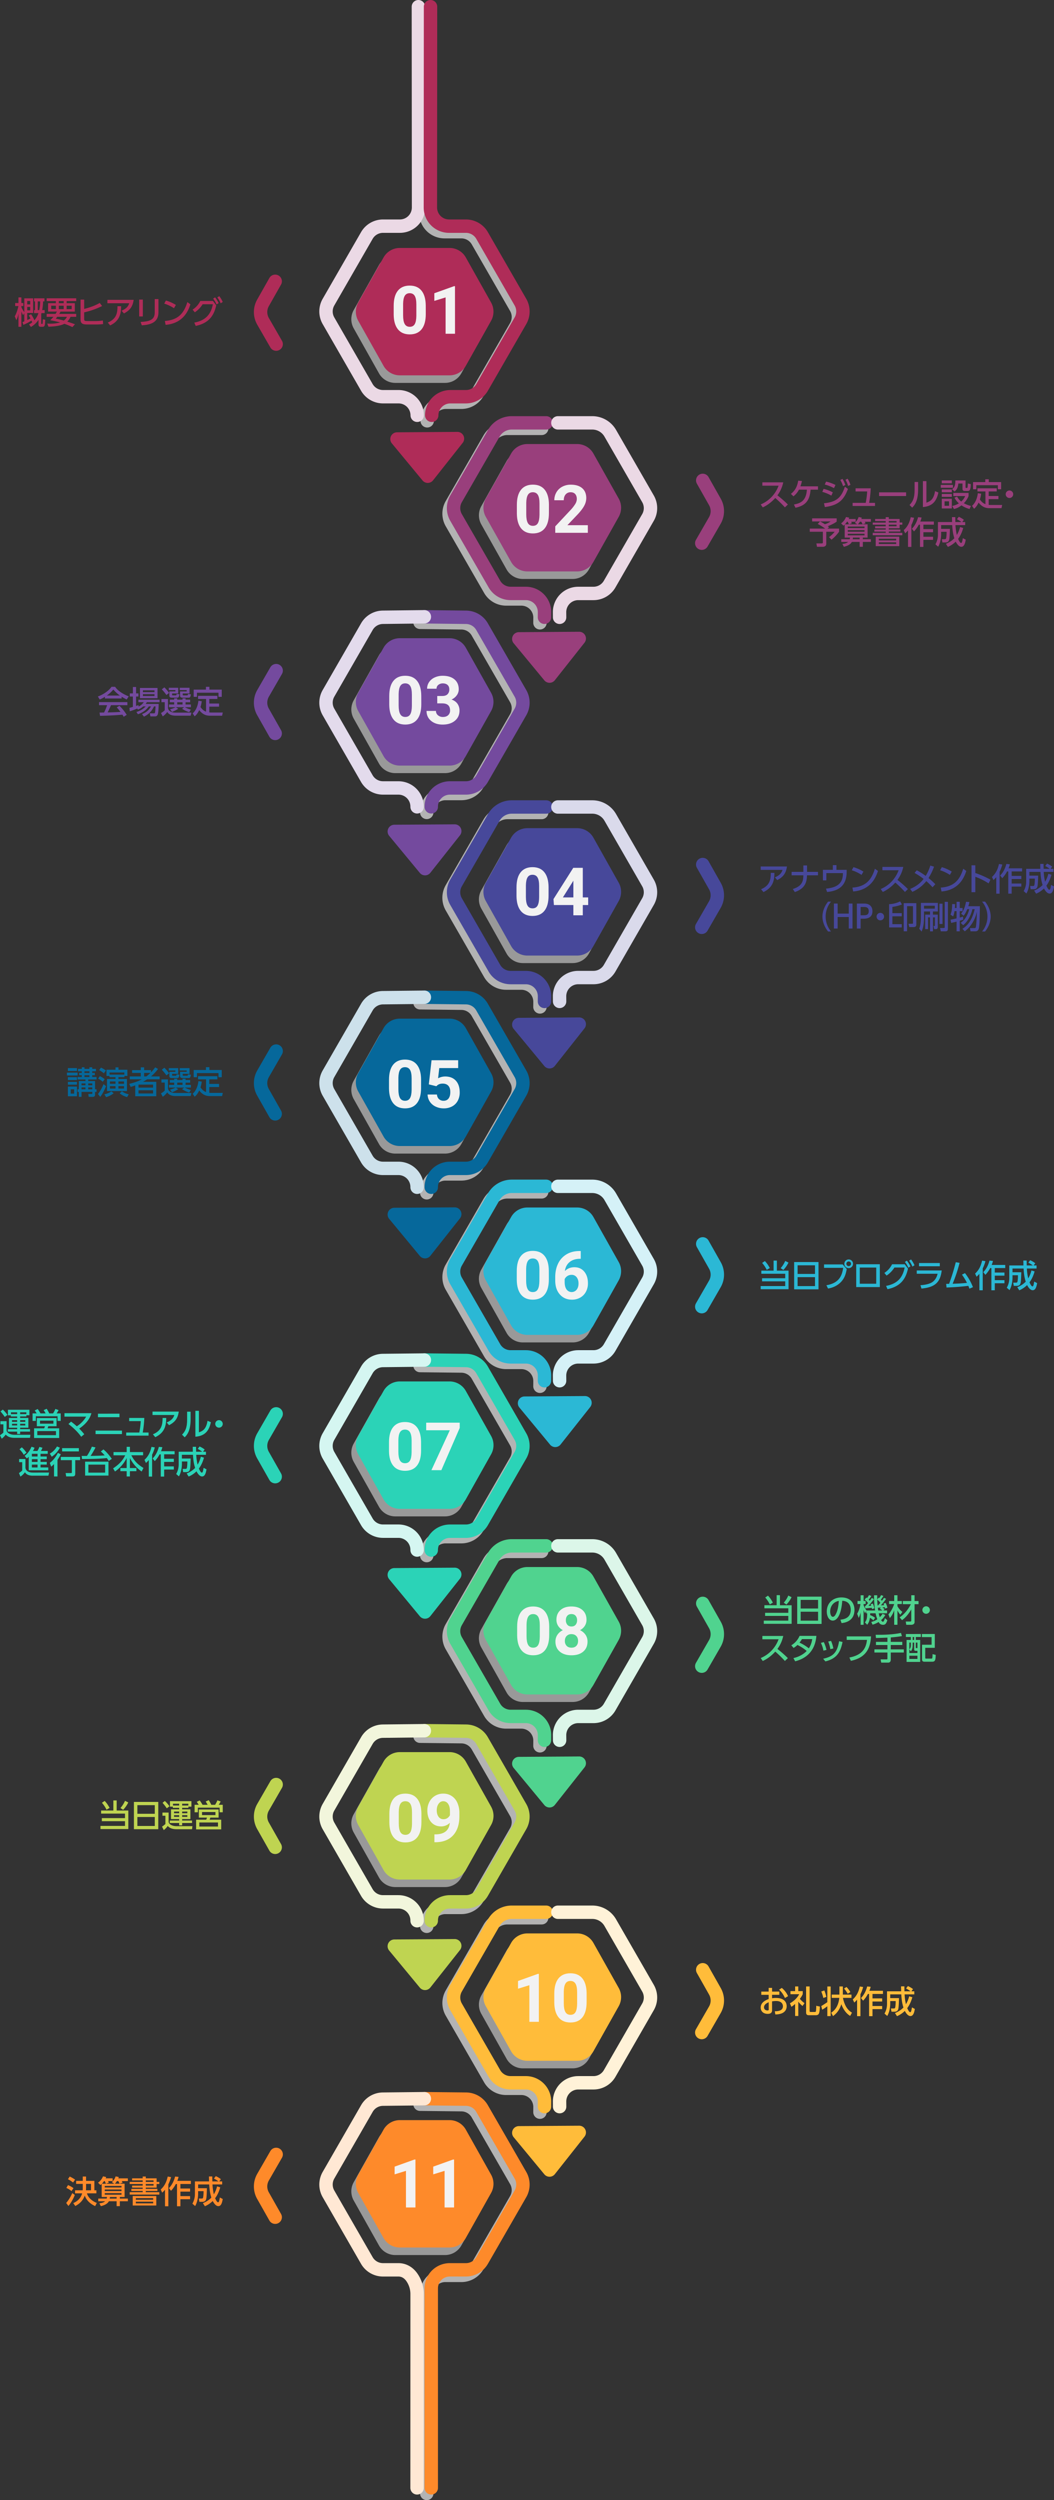 <svg xmlns="http://www.w3.org/2000/svg" viewBox="0 0 2135.49 5063"><rect x="0" y="0" width="2135.49" height="5063" fill="#333333" stroke="none"/><defs><style>.cls-1{isolation:isolate;}.cls-2{fill:#999;}.cls-10,.cls-11,.cls-12,.cls-17,.cls-18,.cls-2,.cls-23,.cls-24,.cls-29,.cls-30,.cls-33,.cls-36{fill-rule:evenodd;}.cls-15,.cls-16,.cls-2,.cls-21,.cls-22,.cls-27,.cls-28,.cls-3,.cls-32,.cls-35,.cls-8,.cls-9{mix-blend-mode:multiply;}.cls-13,.cls-14,.cls-15,.cls-16,.cls-19,.cls-20,.cls-21,.cls-22,.cls-25,.cls-26,.cls-27,.cls-28,.cls-3,.cls-31,.cls-32,.cls-34,.cls-35,.cls-4,.cls-5,.cls-6,.cls-7,.cls-8,.cls-9{fill:none;stroke-linecap:round;stroke-linejoin:round;stroke-width:27.12px;}.cls-3{stroke:#b3b3b3;}.cls-35,.cls-4{stroke:#ebd9e5;}.cls-5{stroke:#af2c58;}.cls-6{stroke:#744a9e;}.cls-7{stroke:#47489a;}.cls-8{stroke:#e3dbec;}.cls-9{stroke:#dadaeb;}.cls-10,.cls-38{fill:#af2c58;}.cls-11,.cls-40{fill:#744a9e;}.cls-12,.cls-41{fill:#47489a;}.cls-13{stroke:#06689b;}.cls-14{stroke:#2bb8d5;}.cls-15{stroke:#cde1eb;}.cls-16{stroke:#d5f1f7;}.cls-17,.cls-42{fill:#06689b;}.cls-18,.cls-43{fill:#2bb8d5;}.cls-19{stroke:#2bd3b7;}.cls-20{stroke:#50d38f;}.cls-21{stroke:#d5f6f1;}.cls-22{stroke:#dcf6e9;}.cls-23,.cls-44{fill:#2bd3b7;}.cls-24,.cls-45{fill:#50d38f;}.cls-25{stroke:#bfd451;}.cls-26{stroke:#ffbc3a;}.cls-27{stroke:#f2f6dc;}.cls-28{stroke:#fff2d8;}.cls-29,.cls-46{fill:#bfd451;}.cls-30,.cls-47{fill:#ffbc3a;}.cls-31{stroke:#fe8a2a;}.cls-32{stroke:#ffe8d4;}.cls-33,.cls-48{fill:#fe8a2a;}.cls-34{stroke:#993f7c;}.cls-36,.cls-39{fill:#993f7c;}.cls-37{fill:#f2f2f2;}</style></defs><g class="cls-1"><g id="&#x30EC;&#x30A4;&#x30E4;&#x30FC;_2" data-name="&#x30EC;&#x30A4;&#x30E4;&#x30FC; 2"><g id="&#x30EC;&#x30A4;&#x30E4;&#x30FC;_1-2" data-name="&#x30EC;&#x30A4;&#x30E4;&#x30FC; 1"><path class="cls-2" d="M716.68,627.89l51.25-91.2a37.8,37.8,0,0,1,33-19.28H901.63a37.82,37.82,0,0,1,33,19.28l51.25,91.2a37.84,37.84,0,0,1,0,37.05L934.6,756.13a37.81,37.81,0,0,1-33,19.29H800.89a37.78,37.78,0,0,1-33-19.29l-51.25-91.19A37.79,37.79,0,0,1,716.68,627.89Z"></path><path class="cls-2" d="M716.67,1418.21,767.92,1327a37.83,37.83,0,0,1,33-19.29H901.64a37.83,37.83,0,0,1,33,19.29l51.25,91.19a37.84,37.84,0,0,1,0,37l-51.25,91.2a37.81,37.81,0,0,1-33,19.29H800.89a37.81,37.81,0,0,1-33-19.29l-51.25-91.2A37.84,37.84,0,0,1,716.67,1418.21Z"></path><path class="cls-2" d="M975.16,1802.9l51.25-91.2a37.8,37.8,0,0,1,33-19.29h100.75a37.78,37.78,0,0,1,33,19.29l51.25,91.2a37.77,37.77,0,0,1,0,37l-51.25,91.2a37.81,37.81,0,0,1-33,19.29H1059.37a37.82,37.82,0,0,1-33-19.29l-51.25-91.2A37.82,37.82,0,0,1,975.16,1802.9Z"></path><path class="cls-2" d="M716.67,2188.64l51.25-91.2a37.82,37.82,0,0,1,33-19.28H901.64a37.82,37.82,0,0,1,33,19.28l51.25,91.2a37.84,37.84,0,0,1,0,37.05l-51.25,91.2a37.82,37.82,0,0,1-33,19.28H800.89a37.82,37.82,0,0,1-33-19.28l-51.25-91.2A37.84,37.84,0,0,1,716.67,2188.64Z"></path><path class="cls-2" d="M975.16,2571.1l51.25-91.2a37.8,37.8,0,0,1,33-19.29h100.75a37.78,37.78,0,0,1,33,19.29l51.25,91.2a37.77,37.77,0,0,1,0,37l-51.25,91.2a37.81,37.81,0,0,1-33,19.29H1059.37a37.82,37.82,0,0,1-33-19.29l-51.25-91.2A37.82,37.82,0,0,1,975.16,2571.1Z"></path><path class="cls-2" d="M716.67,2923.33l51.25-91.19a37.81,37.81,0,0,1,33-19.29H901.64a37.81,37.81,0,0,1,33,19.29l51.25,91.19a37.84,37.84,0,0,1,0,37.05l-51.25,91.2a37.83,37.83,0,0,1-33,19.29H800.89a37.83,37.83,0,0,1-33-19.29l-51.25-91.2A37.84,37.84,0,0,1,716.67,2923.33Z"></path><path class="cls-2" d="M975.16,3299.2l51.25-91.2a37.81,37.81,0,0,1,33-19.28h100.75a37.8,37.8,0,0,1,33,19.28l51.25,91.2a37.79,37.79,0,0,1,0,37.05l-51.25,91.2a37.8,37.8,0,0,1-33,19.28H1059.37a37.8,37.8,0,0,1-33-19.29l-51.25-91.19A37.84,37.84,0,0,1,975.16,3299.2Z"></path><path class="cls-2" d="M716.67,3674l51.25-91.19a37.81,37.81,0,0,1,33-19.29H901.64a37.81,37.81,0,0,1,33,19.29L985.85,3674a37.84,37.84,0,0,1,0,37.05l-51.25,91.2a37.83,37.83,0,0,1-33,19.29H800.89a37.83,37.83,0,0,1-33-19.29l-51.25-91.2A37.84,37.84,0,0,1,716.67,3674Z"></path><path class="cls-2" d="M975.16,4041.16l51.25-91.2a37.8,37.8,0,0,1,33-19.29h100.75a37.8,37.8,0,0,1,33,19.28l51.25,91.21a37.77,37.77,0,0,1,0,37l-51.25,91.2a37.8,37.8,0,0,1-33,19.28H1059.37a37.81,37.81,0,0,1-33-19.28l-51.25-91.2A37.82,37.82,0,0,1,975.16,4041.16Z"></path><path class="cls-2" d="M716.67,4419.23l51.25-91.2a37.82,37.82,0,0,1,33-19.28H901.64a37.82,37.82,0,0,1,33,19.28l51.25,91.2a37.84,37.84,0,0,1,0,37.05l-51.25,91.2a37.82,37.82,0,0,1-33,19.28H800.89a37.82,37.82,0,0,1-33-19.28l-51.25-91.2A37.84,37.84,0,0,1,716.67,4419.23Z"></path><path class="cls-2" d="M975.16,1025l51.25-91.2a37.82,37.82,0,0,1,33-19.29h100.75a37.81,37.81,0,0,1,33,19.29l51.25,91.2a37.79,37.79,0,0,1,0,37l-51.25,91.19a37.81,37.81,0,0,1-33,19.29H1059.37a37.82,37.82,0,0,1-33-19.29L975.16,1062A37.84,37.84,0,0,1,975.16,1025Z"></path><path class="cls-3" d="M863.12,24.76l-.31,406.52a37.81,37.81,0,0,0,37.81,37.93h34.23a37.81,37.81,0,0,1,32.76,19l77.68,134.89a37.8,37.8,0,0,1,0,37.74L967.61,795.68a37.8,37.8,0,0,1-32.76,18.94H903.36a37.81,37.81,0,0,0-37.81,37.6h0"></path><path class="cls-3" d="M851,1260.3l84.1,1a37.8,37.8,0,0,1,32.34,18.94l77.82,135.13a37.8,37.8,0,0,1,0,37.74L967.61,1588a37.81,37.81,0,0,1-32.76,19H902.43a37.81,37.81,0,0,0-37.81,38.23"></path><path class="cls-3" d="M1094,2039.16l.09-10.14a37.81,37.81,0,0,0-37.81-38.15h-30.94a37.8,37.8,0,0,1-32.76-18.94L914.87,1837a37.8,37.8,0,0,1,0-37.74l76.45-132.76a42.06,42.06,0,0,1,36.45-21.07h69.71"></path><path class="cls-3" d="M851,2030.73l84.1.94a37.8,37.8,0,0,1,32.34,18.94l77.82,135.14a37.78,37.78,0,0,1,0,37.73l-77.68,134.9a37.8,37.8,0,0,1-32.76,18.94H902.43a37.81,37.81,0,0,0-37.81,38.24"></path><path class="cls-3" d="M1094,2807.37l.09-10.15a37.81,37.81,0,0,0-37.81-38.15h-30.94a37.8,37.8,0,0,1-32.76-18.94l-77.68-134.9a37.78,37.78,0,0,1,0-37.73l76.45-132.77a42.06,42.06,0,0,1,36.45-21.07h69.71"></path><path class="cls-3" d="M851,2765.42l84.1.94a37.82,37.82,0,0,1,32.34,18.94l77.82,135.14a37.8,37.8,0,0,1,0,37.74l-77.68,134.89A37.81,37.81,0,0,1,934.85,3112H902.43a37.81,37.81,0,0,0-37.81,38.23"></path><path class="cls-3" d="M1094,3535.47l.09-10.14a37.8,37.8,0,0,0-37.81-38.15h-30.94a37.8,37.8,0,0,1-32.76-18.94l-77.68-134.9a37.8,37.8,0,0,1,0-37.74l76.45-132.77a42.08,42.08,0,0,1,36.45-21.07h69.71"></path><path class="cls-3" d="M851,3516.09l84.1.94A37.82,37.82,0,0,1,967.47,3536l77.82,135.14a37.8,37.8,0,0,1,0,37.74l-77.68,134.89a37.81,37.81,0,0,1-32.76,19H902.43a37.81,37.81,0,0,0-37.81,38.23"></path><path class="cls-3" d="M1094,4277.42l.09-10.14a37.81,37.81,0,0,0-37.81-38.15h-30.94a37.8,37.8,0,0,1-32.76-18.94l-77.68-134.9a37.8,37.8,0,0,1,0-37.74l76.45-132.76a42.06,42.06,0,0,1,36.45-21.07h69.71"></path><path class="cls-3" d="M851,4261.32l84.1.94a37.8,37.8,0,0,1,32.34,18.94l77.82,135.14a37.8,37.8,0,0,1,0,37.74L967.61,4589a37.8,37.8,0,0,1-32.76,18.94H902.43a37.47,37.47,0,0,0-37.81,37.84v403.69"></path><path class="cls-3" d="M1094,1261.26l.09-10.15a37.8,37.8,0,0,0-37.81-38.14h-30.94a37.81,37.81,0,0,1-32.76-19l-77.68-134.9a37.78,37.78,0,0,1,0-37.73l76.45-132.77a42.06,42.06,0,0,1,36.45-21.07h69.71"></path><path class="cls-4" d="M845.29,841h0a37.81,37.81,0,0,0-37.81-37.6H776a37.82,37.82,0,0,1-32.77-18.94L665.55,649.59a37.8,37.8,0,0,1,0-37.74L743.22,477A37.83,37.83,0,0,1,776,458h34.23A37.81,37.81,0,0,0,848,420.08l-.31-406.52"></path><path class="cls-5" d="M872.28,13.56,872,420.08A37.81,37.81,0,0,0,909.78,458H944A37.83,37.83,0,0,1,976.78,477l77.67,134.89a37.8,37.8,0,0,1,0,37.74L976.78,784.48A37.82,37.82,0,0,1,944,803.42H912.52A37.81,37.81,0,0,0,874.71,841h0"></path><path class="cls-6" d="M860.19,1249.1l84.1,1A37.8,37.8,0,0,1,976.63,1269l77.82,135.13a37.8,37.8,0,0,1,0,37.74l-77.67,134.9A37.84,37.84,0,0,1,944,1595.7H911.59a37.81,37.81,0,0,0-37.81,38.24"></path><path class="cls-7" d="M1103.14,2028l.09-10.14a37.82,37.82,0,0,0-37.81-38.15h-30.94a37.81,37.81,0,0,1-32.77-18.94L924,1825.83a37.83,37.83,0,0,1,0-37.73l76.46-132.77a42,42,0,0,1,36.44-21.07h69.71"></path><path class="cls-8" d="M845.07,1633.94a37.8,37.8,0,0,0-37.8-38.24H776a37.84,37.84,0,0,1-32.77-18.94l-77.67-134.9a37.8,37.8,0,0,1,0-37.74L743.36,1269a37.82,37.82,0,0,1,32.35-18.94l84.1-1"></path><path class="cls-9" d="M1130.33,1634.26H1200a42.06,42.06,0,0,1,36.45,21.07l76.45,132.77a37.78,37.78,0,0,1,0,37.73l-77.68,134.9a37.8,37.8,0,0,1-32.76,18.94h-30.94a37.81,37.81,0,0,0-37.81,38.15l.09,10.14"></path><path class="cls-10" d="M725.84,612.62l51.25-91.2a37.82,37.82,0,0,1,33-19.29H910.8a37.83,37.83,0,0,1,33,19.29L995,612.62a37.84,37.84,0,0,1,0,37l-51.25,91.19a37.81,37.81,0,0,1-33,19.29H810.05a37.8,37.8,0,0,1-33-19.29l-51.25-91.19A37.84,37.84,0,0,1,725.84,612.62Z"></path><path class="cls-11" d="M725.84,1402.94l51.25-91.19a37.78,37.78,0,0,1,33-19.29H910.8a37.78,37.78,0,0,1,33,19.29L995,1402.94a37.79,37.79,0,0,1,0,37l-51.25,91.2a37.82,37.82,0,0,1-33,19.29H810.05a37.81,37.81,0,0,1-33-19.29L725.84,1440A37.79,37.79,0,0,1,725.84,1402.94Z"></path><path class="cls-12" d="M984.32,1787.63l51.25-91.21a37.82,37.82,0,0,1,33-19.28h100.75a37.82,37.82,0,0,1,33,19.28l51.25,91.2a37.84,37.84,0,0,1,0,37.05l-51.25,91.2a37.82,37.82,0,0,1-33,19.28H1068.53a37.82,37.82,0,0,1-33-19.28l-51.24-91.2A37.79,37.79,0,0,1,984.32,1787.63Z"></path><path class="cls-10" d="M877.35,972.81l60.12-76a13.69,13.69,0,0,0-10.82-22.18l-122.28.84a13.69,13.69,0,0,0-10.45,22.41L856.07,973A13.69,13.69,0,0,0,877.35,972.81Z"></path><path class="cls-11" d="M871.89,1767.55l60.12-76a13.69,13.69,0,0,0-10.83-22.18l-122.26.83a13.69,13.69,0,0,0-10.46,22.41l62.15,75.15A13.69,13.69,0,0,0,871.89,1767.55Z"></path><path class="cls-12" d="M1124.12,2158.59l60.12-76a13.69,13.69,0,0,0-10.83-22.18l-122.27.84a13.68,13.68,0,0,0-10.45,22.4l62.15,75.16A13.69,13.69,0,0,0,1124.12,2158.59Z"></path><path class="cls-6" d="M557.57,1485.29,533,1441.86a37.85,37.85,0,0,1,0-37.74l26.52-46"></path><path class="cls-7" d="M1423.78,1750.76l24.56,43.43a37.85,37.85,0,0,1,0,37.74l-26.51,46"></path><path class="cls-5" d="M559.53,696.86l-26.52-46a37.85,37.85,0,0,1,0-37.74l24.56-43.43"></path><path class="cls-13" d="M860.19,2019.53l84.1.94a37.8,37.8,0,0,1,32.34,18.94l77.82,135.14a37.78,37.78,0,0,1,0,37.73l-77.67,134.9A37.82,37.82,0,0,1,944,2366.12H911.59a37.81,37.81,0,0,0-37.81,38.24"></path><path class="cls-14" d="M1103.14,2796.17l.09-10.15a37.82,37.82,0,0,0-37.81-38.15h-30.94a37.81,37.81,0,0,1-32.77-18.94L924,2594a37.83,37.83,0,0,1,0-37.73l76.46-132.77a42,42,0,0,1,36.44-21.07h69.71"></path><path class="cls-15" d="M845.07,2404.36a37.8,37.8,0,0,0-37.8-38.24H776a37.82,37.82,0,0,1-32.77-18.94l-77.67-134.9a37.78,37.78,0,0,1,0-37.73l77.81-135.14a37.82,37.82,0,0,1,32.35-18.94l84.1-.94"></path><path class="cls-16" d="M1130.33,2402.46H1200a42.06,42.06,0,0,1,36.45,21.07l76.45,132.77a37.78,37.78,0,0,1,0,37.73l-77.68,134.9a37.8,37.8,0,0,1-32.76,18.94h-30.94a37.81,37.81,0,0,0-37.81,38.15l.09,10.15"></path><path class="cls-17" d="M725.84,2173.37l51.25-91.2a37.81,37.81,0,0,1,33-19.29H910.8a37.81,37.81,0,0,1,33,19.29l51.25,91.2a37.77,37.77,0,0,1,0,37l-51.25,91.2a37.8,37.8,0,0,1-33,19.29H810.05a37.78,37.78,0,0,1-33-19.29l-51.25-91.2A37.77,37.77,0,0,1,725.84,2173.37Z"></path><path class="cls-18" d="M984.32,2555.83l51.25-91.2a37.81,37.81,0,0,1,33-19.29h100.75a37.81,37.81,0,0,1,33,19.29l51.25,91.2a37.82,37.82,0,0,1,0,37l-51.25,91.2a37.83,37.83,0,0,1-33,19.29H1068.53a37.83,37.83,0,0,1-33-19.29l-51.24-91.2A37.79,37.79,0,0,1,984.32,2555.83Z"></path><path class="cls-17" d="M871.89,2543.24l60.12-76a13.69,13.69,0,0,0-10.83-22.18l-122.26.83a13.69,13.69,0,0,0-10.46,22.41l62.15,75.14A13.69,13.69,0,0,0,871.89,2543.24Z"></path><path class="cls-18" d="M1135.74,2925.35l60.13-76a13.69,13.69,0,0,0-10.83-22.18l-122.27.83a13.68,13.68,0,0,0-10.45,22.41l62.14,75.15A13.69,13.69,0,0,0,1135.74,2925.35Z"></path><path class="cls-13" d="M557.57,2255.71,533,2212.28a37.83,37.83,0,0,1,0-37.73l26.52-46"></path><path class="cls-14" d="M1423.78,2519l24.56,43.43a37.85,37.85,0,0,1,0,37.74l-26.51,46"></path><path class="cls-19" d="M860.19,2754.22l84.1.94a37.82,37.82,0,0,1,32.34,18.94l77.82,135.14a37.8,37.8,0,0,1,0,37.74l-77.67,134.89a37.83,37.83,0,0,1-32.77,19H911.59a37.81,37.81,0,0,0-37.81,38.23"></path><path class="cls-20" d="M1103.14,3524.27l.09-10.14a37.82,37.82,0,0,0-37.81-38.15h-30.94a37.81,37.81,0,0,1-32.77-18.94L924,3322.14a37.85,37.85,0,0,1,0-37.74l76.46-132.77a42.05,42.05,0,0,1,36.44-21.07h69.71"></path><path class="cls-21" d="M845.07,3139.05a37.8,37.8,0,0,0-37.8-38.23H776a37.83,37.83,0,0,1-32.77-19L665.55,2947a37.8,37.8,0,0,1,0-37.74l77.81-135.14a37.84,37.84,0,0,1,32.35-18.94l84.1-.94"></path><path class="cls-22" d="M1130.33,3130.56H1200a42.08,42.08,0,0,1,36.45,21.07l76.45,132.77a37.8,37.8,0,0,1,0,37.74L1235.26,3457A37.8,37.8,0,0,1,1202.5,3476h-30.94a37.8,37.8,0,0,0-37.81,38.15l.09,10.14"></path><path class="cls-23" d="M725.84,2908.06l51.25-91.2a37.8,37.8,0,0,1,33-19.28H910.8a37.8,37.8,0,0,1,33,19.28l51.25,91.2a37.79,37.79,0,0,1,0,37.05l-51.25,91.2a37.82,37.82,0,0,1-33,19.29H810.05a37.81,37.81,0,0,1-33-19.29l-51.25-91.2A37.79,37.79,0,0,1,725.84,2908.06Z"></path><path class="cls-24" d="M984.32,3283.93l51.25-91.2a37.83,37.83,0,0,1,33-19.29h100.75a37.83,37.83,0,0,1,33,19.29l51.25,91.2a37.84,37.84,0,0,1,0,37.05l-51.25,91.19a37.81,37.81,0,0,1-33,19.29H1068.53a37.81,37.81,0,0,1-33-19.29L984.33,3321A37.81,37.81,0,0,1,984.32,3283.93Z"></path><path class="cls-23" d="M871.89,3272.91l60.12-76a13.69,13.69,0,0,0-10.83-22.18l-122.26.83A13.69,13.69,0,0,0,788.46,3198l62.15,75.14A13.69,13.69,0,0,0,871.89,3272.91Z"></path><path class="cls-24" d="M1124.12,3655.22l60.12-76a13.69,13.69,0,0,0-10.83-22.18l-122.27.83a13.69,13.69,0,0,0-10.45,22.41l62.15,75.15A13.68,13.68,0,0,0,1124.12,3655.22Z"></path><path class="cls-19" d="M557.57,2990.41,533,2947a37.85,37.85,0,0,1,0-37.74l26.52-46"></path><path class="cls-20" d="M1423.78,3247.07l24.56,43.43a37.83,37.83,0,0,1,0,37.73l-26.51,46"></path><path class="cls-25" d="M860.19,3504.89l84.1.94a37.82,37.82,0,0,1,32.34,18.94l77.82,135.14a37.8,37.8,0,0,1,0,37.74l-77.67,134.89A37.83,37.83,0,0,1,944,3851.49H911.59a37.81,37.81,0,0,0-37.81,38.23"></path><path class="cls-26" d="M1103.14,4266.22l.09-10.14a37.82,37.82,0,0,0-37.81-38.15h-30.94a37.81,37.81,0,0,1-32.77-18.94L924,4064.09a37.85,37.85,0,0,1,0-37.74l76.46-132.76a42,42,0,0,1,36.44-21.07h69.71"></path><path class="cls-27" d="M845.07,3889.72a37.8,37.8,0,0,0-37.8-38.23H776a37.83,37.83,0,0,1-32.77-18.95l-77.67-134.89a37.8,37.8,0,0,1,0-37.74l77.81-135.14a37.84,37.84,0,0,1,32.35-18.94l84.1-.94"></path><path class="cls-28" d="M1130.33,3872.52H1200a42.06,42.06,0,0,1,36.45,21.07l76.45,132.76a37.8,37.8,0,0,1,0,37.74L1235.26,4199a37.8,37.8,0,0,1-32.76,18.94h-30.94a37.81,37.81,0,0,0-37.81,38.15l.09,10.14"></path><path class="cls-29" d="M725.84,3658.73l51.25-91.2a37.8,37.8,0,0,1,33-19.28H910.8a37.8,37.8,0,0,1,33,19.28l51.25,91.2a37.79,37.79,0,0,1,0,37.05L943.76,3787a37.82,37.82,0,0,1-33,19.29H810.05a37.81,37.81,0,0,1-33-19.29l-51.25-91.2A37.79,37.79,0,0,1,725.84,3658.73Z"></path><path class="cls-30" d="M984.32,4025.88l51.25-91.2a37.82,37.82,0,0,1,33-19.28h100.75a37.82,37.82,0,0,1,33,19.28l51.25,91.2a37.84,37.84,0,0,1,0,37l-51.25,91.2a37.82,37.82,0,0,1-33,19.28H1068.53a37.81,37.81,0,0,1-33-19.29l-51.24-91.19A37.81,37.81,0,0,1,984.32,4025.88Z"></path><path class="cls-29" d="M871.89,4025,932,3949a13.68,13.68,0,0,0-10.83-22.17l-122.26.83a13.69,13.69,0,0,0-10.46,22.41l62.15,75.14A13.69,13.69,0,0,0,871.89,4025Z"></path><path class="cls-30" d="M1124.12,4403l60.12-76a13.69,13.69,0,0,0-10.83-22.18l-122.27.84a13.68,13.68,0,0,0-10.45,22.4l62.15,75.16A13.69,13.69,0,0,0,1124.12,4403Z"></path><path class="cls-25" d="M557.57,3741.08,533,3697.65a37.85,37.85,0,0,1,0-37.74l26.52-46"></path><path class="cls-26" d="M1423.78,3989l24.56,43.43a37.85,37.85,0,0,1,0,37.74l-26.51,46"></path><path class="cls-31" d="M860.19,4250.12l84.1.94A37.8,37.8,0,0,1,976.63,4270l77.82,135.14a37.8,37.8,0,0,1,0,37.74l-77.67,134.89A37.82,37.82,0,0,1,944,4596.71H911.59a37.47,37.47,0,0,0-37.81,37.84v403.69"></path><path class="cls-32" d="M845,5038.24l.09-392.3a59.08,59.08,0,0,0-11-34.64c-6.82-9.46-16.27-14.59-26.79-14.59H776a37.82,37.82,0,0,1-32.77-18.94l-77.67-134.89a37.8,37.8,0,0,1,0-37.74L743.36,4270a37.82,37.82,0,0,1,32.35-18.94l84.1-.94"></path><path class="cls-33" d="M725.84,4404l51.25-91.2a37.8,37.8,0,0,1,33-19.28H910.8a37.8,37.8,0,0,1,33,19.28L995,4404a37.77,37.77,0,0,1,0,37l-51.25,91.2a37.8,37.8,0,0,1-33,19.29H810.05a37.78,37.78,0,0,1-33-19.29L725.84,4441A37.77,37.77,0,0,1,725.84,4404Z"></path><path class="cls-31" d="M557.57,4490.13,533,4446.7a37.85,37.85,0,0,1,0-37.74l26.52-46"></path><path class="cls-34" d="M1103.14,1250.06l.09-10.15a37.81,37.81,0,0,0-37.81-38.14h-30.94a37.82,37.82,0,0,1-32.77-19L924,1047.92a37.83,37.83,0,0,1,0-37.73l76.46-132.77a42,42,0,0,1,36.44-21.07h69.71"></path><path class="cls-35" d="M1130.33,856.35H1200a42.06,42.06,0,0,1,36.45,21.07l76.45,132.77a37.78,37.78,0,0,1,0,37.73l-77.68,134.9a37.81,37.81,0,0,1-32.76,19h-30.94a37.8,37.8,0,0,0-37.81,38.14l.09,10.15"></path><path class="cls-36" d="M984.32,1009.72l51.25-91.2a37.81,37.81,0,0,1,33-19.29h100.75a37.81,37.81,0,0,1,33,19.29l51.25,91.2a37.82,37.82,0,0,1,0,37l-51.25,91.2a37.83,37.83,0,0,1-33,19.29H1068.53a37.83,37.83,0,0,1-33-19.29l-51.24-91.2A37.79,37.79,0,0,1,984.32,1009.72Z"></path><path class="cls-36" d="M1124.12,1377.57l60.12-76a13.69,13.69,0,0,0-10.83-22.18l-122.27.83a13.69,13.69,0,0,0-10.45,22.41l62.15,75.15A13.69,13.69,0,0,0,1124.12,1377.57Z"></path><path class="cls-34" d="M1423.78,972.85l24.56,43.43a37.85,37.85,0,0,1,0,37.74l-26.51,46"></path><path class="cls-37" d="M862.65,636.11q0,20-8.26,30.52T830.21,677.2q-15.72,0-24.05-10.37t-8.52-29.73V619.4q0-20.14,8.36-30.59t24.08-10.43q15.72,0,24,10.33t8.53,29.7Zm-19.1-19.46q0-12-3.27-17.43t-10.2-5.45q-6.74,0-9.94,5.19t-3.41,16.23V638.6q0,11.77,3.21,17.49t10.27,5.72q7,0,10.11-5.49t3.23-16.79Z"></path><path class="cls-37" d="M921.9,675.88H902.81V602.29L880,609.36V593.83l39.84-14.27h2Z"></path><path class="cls-37" d="M1112.15,1039.2q0,20-8.26,30.52t-24.17,10.57q-15.73,0-24-10.37t-8.52-29.73v-17.71q0-20.15,8.35-30.58t24.08-10.44q15.74,0,24.05,10.34t8.52,29.69Zm-19.09-19.47q0-12-3.27-17.42t-10.21-5.46q-6.74,0-9.94,5.19t-3.4,16.24v23.41q0,11.76,3.2,17.49t10.28,5.72q7,0,10.1-5.49t3.24-16.8Z"></path><path class="cls-37" d="M1191,1079H1125v-13.08l31.12-33.17a76.59,76.59,0,0,0,9.48-12.22,19.61,19.61,0,0,0,3.07-9.91q0-6.4-3.24-10.07c-2.15-2.45-5.24-3.67-9.24-3.67a12.62,12.62,0,0,0-10.21,4.46q-3.73,4.46-3.73,11.73h-19.16a31.57,31.57,0,0,1,4.19-16,29.54,29.54,0,0,1,11.86-11.4,36.08,36.08,0,0,1,17.38-4.13q14.85,0,23.08,7.14t8.23,20.14a32.3,32.3,0,0,1-3.7,14.54q-3.71,7.4-12.68,17.24l-21.87,23H1191Z"></path><path class="cls-37" d="M853.6,1426.24q0,20-8.26,30.52t-24.18,10.57q-15.72,0-24-10.37t-8.52-29.73v-17.71q0-20.14,8.36-30.58T821,1368.5q15.72,0,24,10.34t8.53,29.69Zm-19.1-19.47q0-12-3.27-17.42t-10.2-5.46q-6.75,0-9.94,5.19t-3.41,16.24v23.4q0,11.77,3.21,17.5t10.27,5.71q7,0,10.11-5.48t3.23-16.8Z"></path><path class="cls-37" d="M885.9,1409.46h10.17q7.27,0,10.77-3.64a13.31,13.31,0,0,0,3.5-9.64q0-5.82-3.47-9t-9.54-3.24a14.08,14.08,0,0,0-9.19,3,9.61,9.61,0,0,0-3.69,7.82h-19.1a23.43,23.43,0,0,1,4.07-13.5,27,27,0,0,1,11.36-9.35,37.88,37.88,0,0,1,16.09-3.37q15.25,0,23.91,7.3t8.65,20.11a20.22,20.22,0,0,1-4,12.16,26.11,26.11,0,0,1-10.57,8.52q8.13,2.91,12.13,8.72a23.7,23.7,0,0,1,4,13.74q0,12.83-9.35,20.55t-24.73,7.73q-14.42,0-23.56-7.6t-9.14-20.08h19.09a11.05,11.05,0,0,0,4.06,8.85,15,15,0,0,0,10,3.43c4.53,0,8.09-1.19,10.67-3.6a12.44,12.44,0,0,0,3.86-9.54q0-14.4-15.85-14.4H885.9Z"></path><path class="cls-37" d="M1111.43,1813.84q0,20-8.26,30.52T1079,1854.93q-15.72,0-24-10.37t-8.52-29.73v-17.7q0-20.14,8.36-30.59t24.08-10.44q15.72,0,24,10.34t8.53,29.7Zm-19.1-19.46q0-12-3.27-17.43t-10.2-5.45q-6.75,0-9.94,5.19t-3.41,16.23v23.41q0,11.78,3.21,17.49t10.27,5.72q7,0,10.11-5.49t3.23-16.79Z"></path><path class="cls-37" d="M1180.79,1817.41h10.9v15.39h-10.9v20.81H1161.7V1832.8h-39.44l-.86-12,40.1-63.35h19.29Zm-40.36,0h21.27v-34l-1.26,2.18Z"></path><path class="cls-37" d="M853.1,2203.51q0,19.95-8.26,30.52t-24.18,10.57q-15.72,0-24-10.37t-8.52-29.73v-17.7q0-20.15,8.35-30.59t24.08-10.43q15.72,0,24.05,10.33t8.52,29.7ZM834,2184.05q0-12-3.27-17.43t-10.21-5.45q-6.74,0-9.94,5.19t-3.4,16.23V2206q0,11.77,3.2,17.49t10.27,5.72q7,0,10.11-5.49t3.24-16.79Z"></path><path class="cls-37" d="M868.82,2196l5.55-48.88h53.91V2163H890l-2.38,20.67a30.31,30.31,0,0,1,14.47-3.63q13.74,0,21.53,8.52t7.8,23.85a34.87,34.87,0,0,1-3.93,16.68,27.76,27.76,0,0,1-11.27,11.43,35.09,35.09,0,0,1-17.3,4.06,37.44,37.44,0,0,1-16.19-3.53,28.69,28.69,0,0,1-11.79-9.94,27,27,0,0,1-4.59-14.6h18.89q.6,6,4.2,9.34a13.26,13.26,0,0,0,9.41,3.34q6.48,0,10-4.66t3.5-13.18q0-8.19-4-12.55t-11.43-4.36q-6.81,0-11,3.57l-1.85,1.72Z"></path><path class="cls-37" d="M1112,2590.89q0,20-8.25,30.52T1079.52,2632q-15.72,0-24-10.37t-8.52-29.73v-17.7q0-20.16,8.36-30.59t24.08-10.44q15.72,0,24,10.34t8.52,29.7Zm-19.09-19.47q0-12-3.27-17.42t-10.2-5.46q-6.75,0-10,5.2T1066,2570v23.41q0,11.76,3.21,17.49t10.27,5.72q7,0,10.1-5.49t3.24-16.8Z"></path><path class="cls-37" d="M1176.63,2533.48v15.72h-1.85q-12.94.21-20.84,6.74t-9.48,18.17q7.65-7.8,19.35-7.8,12.56,0,20,9t7.4,23.65a35.44,35.44,0,0,1-4.06,17,29.15,29.15,0,0,1-11.5,11.82,33.37,33.37,0,0,1-16.81,4.23q-15.19,0-24.54-10.57t-9.35-28.21v-6.87q0-15.66,5.91-27.65a43.39,43.39,0,0,1,17-18.56q11.07-6.57,25.67-6.64ZM1158,2581.71a15.29,15.29,0,0,0-8.39,2.4,14.54,14.54,0,0,0-5.55,6.37v5.8q0,9.55,3.76,14.93a12.86,12.86,0,0,0,20.52.53q3.79-4.84,3.8-12.56t-3.84-12.66A12.47,12.47,0,0,0,1158,2581.71Z"></path><path class="cls-37" d="M853.13,2937.5q0,20-8.25,30.52t-24.18,10.57q-15.72,0-24.05-10.37t-8.52-29.73v-17.7q0-20.14,8.36-30.59t24.08-10.43q15.72,0,24,10.33t8.52,29.7ZM834,2918q0-12-3.27-17.43t-10.2-5.45q-6.75,0-10,5.19t-3.4,16.23V2940q0,11.78,3.21,17.49t10.27,5.72q7,0,10.1-5.49t3.24-16.79Z"></path><path class="cls-37" d="M931.42,2891.74l-37.2,85.53H874.07l37.26-80.79H863.5v-15.39h67.92Z"></path><path class="cls-37" d="M1112.75,3311.07q0,19.95-8.26,30.52t-24.18,10.57q-15.72,0-24-10.37t-8.52-29.73v-17.7q0-20.16,8.36-30.59t24.08-10.44q15.72,0,24,10.34t8.53,29.69Zm-19.1-19.47q0-12-3.27-17.42t-10.2-5.46q-6.73,0-9.94,5.19t-3.41,16.24v23.41q0,11.76,3.21,17.49t10.27,5.72q7,0,10.11-5.49t3.23-16.8Z"></path><path class="cls-37" d="M1188.32,3280.22a22.4,22.4,0,0,1-3.5,12.42,25.24,25.24,0,0,1-9.65,8.65,27.93,27.93,0,0,1,11.1,9.28,23.84,23.84,0,0,1,4.1,13.91q0,12.81-8.72,20.25t-23.72,7.43q-15,0-23.78-7.47t-8.79-20.21a24,24,0,0,1,4.1-13.94,27.42,27.42,0,0,1,11-9.25,25,25,0,0,1-9.61-8.65,22.54,22.54,0,0,1-3.47-12.42q0-12.28,8.19-19.59t22.27-7.3q14,0,22.23,7.23T1188.32,3280.22Zm-17.11,42.87q0-6.27-3.63-10c-2.43-2.51-5.68-3.76-9.78-3.76a12.92,12.92,0,0,0-9.71,3.73q-3.63,3.74-3.63,10.07A13.8,13.8,0,0,0,1148,3333q3.57,3.77,9.91,3.77t9.75-3.64Q1171.21,3329.5,1171.21,3323.09Zm-2-42a13.19,13.19,0,0,0-3-9c-2-2.27-4.78-3.41-8.39-3.41s-6.35,1.1-8.33,3.31-3,5.24-3,9.11a13.81,13.81,0,0,0,3,9.25c2,2.34,4.78,3.5,8.39,3.5s6.4-1.16,8.36-3.5A13.9,13.9,0,0,0,1169.23,3281.14Z"></path><path class="cls-37" d="M853.83,3690.06q0,20-8.26,30.52t-24.18,10.57q-15.72,0-24-10.37t-8.52-29.73v-17.7q0-20.14,8.36-30.59t24.08-10.44q15.72,0,24,10.34t8.52,29.7Zm-19.09-19.46q0-12-3.27-17.43t-10.21-5.45q-6.74,0-9.94,5.19t-3.41,16.23v23.41q0,11.77,3.21,17.49t10.27,5.72q7,0,10.11-5.49t3.24-16.79Z"></path><path class="cls-37" d="M911.37,3691.38a24.11,24.11,0,0,1-17.44,7.34q-12.75,0-20.42-8.76t-7.66-23.61A36.93,36.93,0,0,1,870,3649a30.23,30.23,0,0,1,11.53-12.28,32,32,0,0,1,16.64-4.4,30.62,30.62,0,0,1,16.92,4.76,31.29,31.29,0,0,1,11.49,13.67,49.07,49.07,0,0,1,4.16,20.42v7.07q0,24-12,37.78t-33.89,14.67l-4.69.06v-15.92l4.22-.06Q909.33,3713.65,911.37,3691.38Zm-12.75-7.26a13.41,13.41,0,0,0,8-2.38,16,16,0,0,0,5-5.75v-7.86q0-9.71-3.7-15.06a11.48,11.48,0,0,0-9.91-5.35q-5.74,0-9.44,5.25t-3.7,13.18q0,7.86,3.6,12.91A11.73,11.73,0,0,0,898.62,3684.12Z"></path><path class="cls-37" d="M1091.79,4094.47h-19.25v-74.19l-23,7.13v-15.65l40.15-14.38h2.07Z"></path><path class="cls-37" d="M1188.54,4054.38q0,20.11-8.32,30.76t-24.37,10.66q-15.86,0-24.24-10.46t-8.59-30v-17.85q0-20.31,8.42-30.83t24.27-10.52q15.86,0,24.24,10.42t8.59,29.93Zm-19.24-19.62q0-12.08-3.3-17.57t-10.29-5.5q-6.78,0-10,5.24t-3.43,16.36v23.6q0,11.87,3.23,17.63t10.36,5.76q7.05,0,10.19-5.53t3.26-16.93Z"></path><path class="cls-37" d="M841.76,4470.42H822.51v-74.18l-23,7.12v-15.64l40.15-14.39h2.07Z"></path><path class="cls-37" d="M920,4470.42H900.76v-74.18l-23,7.12v-15.64l40.15-14.39H920Z"></path><path class="cls-38" d="M58.93,657a42.5,42.5,0,0,0,6.25-4.15c-.19-.57-.51-1.47-1.4-3.64a94.4,94.4,0,0,1-16.46,8.61l-1.78-5.61c1.46-.51,2.23-.76,3.7-1.4V634.32l-2.43,3.89a30.13,30.13,0,0,1-3.51-7.78v31.32H37.37V634.83a45.87,45.87,0,0,1-4.21,13.59l-3.25-7.91c3.38-5.42,5.93-14,7.46-20.73H30.74v-6.06h6.63V602.24H43.3v11.48h4v6.06h-4v2c.45,1.27,1.34,4,5.94,10.4v-28H67.16v29.66h-12V648.1c1.91-.89,4.46-2.1,6.57-3.25-2.17-4.15-2.74-4.91-3.64-6L63,636.36a79.41,79.41,0,0,1,6.7,12.19,39,39,0,0,0,8.23-14.48h-9V628h2V610.34H69.07v-6.19h21v6.19H87.25A106.41,106.41,0,0,1,85.46,628h5v6.12H84.06c-.19.57-.38,1.34-.51,1.72v18.56c0,.77.06,1.6,1,1.6s1.4.12,1.66-.64.51-6.89.63-8.8l4.85,1c-.57,11.41-.76,14.22-5.74,14.22H82c-3,0-4-2.11-4-4.78v-9.25a46.27,46.27,0,0,1-15.37,14.41Zm-3.76-47.46v6.89h6.06v-6.89Zm0,12.06v6.88h6.06v-6.88Zm21.3-11.23V628h3a85.31,85.31,0,0,0,1.91-17.61Z"></path><path class="cls-38" d="M112.57,635.66c1.34-2.17,1.85-3.12,2.68-4.72H97.45V614h15.76V609.7H94.52v-5.61h59.89v5.61H135V614h16.58v17h-29a51.08,51.08,0,0,1-2.48,4.72h34.31v5.87H142.8a26.34,26.34,0,0,1-6.57,9.76c7.59,2.36,12.57,4.21,15.69,5.36l-5.23,5.67a164.64,164.64,0,0,0-16.33-6.69c-8.29,4.53-22.45,5.67-32.21,5.93l-2.42-6.32c1.72.13,3.57.2,6.32.2a71.38,71.38,0,0,0,19.7-2.56c-6.37-1.85-13.58-3.25-20-4.46a73.63,73.63,0,0,0,6.57-6.89H94.52v-5.87Zm-8.8-9.69h9.44v-6.89h-9.44ZM116,641.53c-.76,1-1.4,1.79-3,3.76,3.63.71,9,1.85,16.13,3.89a18.35,18.35,0,0,0,6.51-7.65ZM119.2,614H129V609.7H119.2Zm0,12H129v-6.89H119.2ZM135,626h10.2v-6.89H135Z"></path><path class="cls-38" d="M206.84,619.72a154.81,154.81,0,0,1-36.3,12.82v13.07c0,4.15,1,4.59,7.21,4.59h16.46A84.5,84.5,0,0,0,208.43,649l.45,7.27a100.23,100.23,0,0,1-13.21.83H176.54c-8.35,0-13.33-1.4-13.33-9.88V606.77h7.33v18.81c17-4.14,27.43-9.63,31.51-12.11Z"></path><path class="cls-38" d="M270.81,607.22c-2.17,15.88-9.7,22.26-19.65,27.55l-4.78-5.48c11-4.79,13.84-10.08,15.43-15.19h-44.2v-6.88Zm-52.43,46c17.48-7.27,19.71-19.13,19.64-33.1l7.4.06c-.25,12.76-1.4,29-22.26,38.85Z"></path><path class="cls-38" d="M289.37,640.89H282V606.71h7.4ZM321,632.6c0,21.56-17.66,25.07-33.67,26.28L284.9,652c16.84-1,28.58-3.57,28.58-18.88V605.69H321Z"></path><path class="cls-38" d="M352.51,624.18a78.63,78.63,0,0,0-19.77-9.37l3.44-6.25a80.26,80.26,0,0,1,20.16,9ZM334.08,650c25.32-1.85,38.14-13.78,45.47-38.2l6.25,4.46c-3.44,10.27-12.88,38.59-50.26,41.58Z"></path><path class="cls-38" d="M393.65,653.33c25.19-4.66,34.18-19.26,37.63-37.18H410.55a53.22,53.22,0,0,1-15.82,16.26l-4.53-5.36a43.54,43.54,0,0,0,15.63-17.54h25.64l6.63,8.87C434.34,635,426.49,653.84,396.58,660Zm42.09-51.15A55.68,55.68,0,0,1,443,613.79l-4.21,2.8a53.78,53.78,0,0,0-6.95-11.8Zm8.55-2.43a59,59,0,0,1,7,11.74l-4.2,2.74a55.53,55.53,0,0,0-6.77-11.93Z"></path><path class="cls-39" d="M1586.92,976.8a67.54,67.54,0,0,1-11.8,26.34,231.62,231.62,0,0,1,21.18,18.56l-6,5.8a229.44,229.44,0,0,0-19.52-19c-8.73,9.56-17.6,15.56-25.38,19l-4.15-5.93a65.51,65.51,0,0,0,36.23-38h-32.85V976.8Z"></path><path class="cls-39" d="M1608.54,1021.76c13.4-2.74,24.69-7,26.28-30.17h-16.07a40.15,40.15,0,0,1-11.17,13.53l-5.16-5c8.8-6.64,13-15.44,14.8-26.73l7.59.77a75.64,75.64,0,0,1-3.13,10.71h35.65v6.76h-15c-1.66,19.65-8.17,32.09-30.62,36.61Z"></path><path class="cls-39" d="M1684.44,1003.71a81.69,81.69,0,0,0-18.37-7.65l2.62-6.06a73.67,73.67,0,0,1,18.62,7.14Zm-14.92,15.44c24.36-2.43,35-10.72,42.28-33.55l6.19,4.53c-8.74,24.11-21,33.29-46.82,36.74Zm20.21-30.62A85.9,85.9,0,0,0,1671,981.2l2.74-5.93a86.79,86.79,0,0,1,19,6.82Zm17.16-18.69c2.55,3.89,3.83,6.89,5.93,12.31l-4.72,2.36a54.23,54.23,0,0,0-5.61-12.5Zm10.53-.38a56.06,56.06,0,0,1,5.67,12.44l-4.78,2.23a51.38,51.38,0,0,0-5.36-12.56Z"></path><path class="cls-39" d="M1772.84,1018.38v6.25h-45.35v-6.25H1754a160.34,160.34,0,0,0,2.94-23.15h-23.47v-6.38h30.68a213.86,213.86,0,0,1-3.19,29.53Z"></path><path class="cls-39" d="M1835.85,997.08v7.46h-54.72v-7.46Z"></path><path class="cls-39" d="M1860.15,991.27c0,22.2-6.25,31.19-12,36.74l-5.36-5.35c6.25-6.51,10.27-13.21,10.27-30.75V976.09h7.08ZM1877,1018c7-2.62,14.61-5.49,17.48-23.41l6.82,2.87c-3,12.95-8.55,27.68-31.44,29.41v-52.5H1877Z"></path><path class="cls-39" d="M1930.76,982v5.81h-24.69V982Zm-2.3-9v5.74h-20.35V973Zm0,18.18v5.74h-20.35v-5.74Zm0,9.18v5.81h-20.35v-5.81Zm0,9.63v19.71h-20.35V1010Zm-5.61,5.23h-9.06v9.06h9.06ZM1956.27,973v13.52c0,.7,0,1.6,1.47,1.6H1959c1.15,0,1.34-1.09,1.4-1.54a71.79,71.79,0,0,0,.58-7.46l5.87,1.28c-.26,11.29-1.85,13.9-6.32,13.9h-6.06c-2.87,0-4.4-1.59-4.4-4.08v-11h-8.42c-.76,10.08-4.65,13.84-7.71,16.2l-4.92-4.85c5.55-3.5,6.64-9.76,6.64-17.6Zm8.1,57.79a52.51,52.51,0,0,1-16.33-7.4c-6.76,5.23-11.8,6.63-15.24,7.4l-3.57-6.19a39.06,39.06,0,0,0,13.52-5.29c-5.87-5.3-7.91-9.57-8.8-11.49l5.23-2.1a30,30,0,0,0,8.35,9.95,30.38,30.38,0,0,0,8-11.1h-24v-6.38h30.87v6.38a44.07,44.07,0,0,1-9.57,14.54,61.57,61.57,0,0,0,14.35,5.49Z"></path><path class="cls-39" d="M1996.58,995.23h-16.2v-6.38h39.09v6.38h-16.32v9.25h19.77v6.31h-19.77v11.61a27.72,27.72,0,0,0,4.27.26h23l-1.34,6.44h-24.43c-6.63,0-14.22-1.53-21.94-11.29-1.91,3.89-4.4,8.61-9.18,12.56l-4.08-6c6-5,10.65-14.93,11.67-25.58l6.76,1a54.85,54.85,0,0,1-2.62,11.74c4.15,5.61,7.4,8,11.36,9.37Zm6.76-24.62v5.68h25v14.6h-6.57V982.6h-43.69v8.29h-6.57v-14.6h24.81v-5.68Z"></path><path class="cls-39" d="M2052.83,1000.84a7.59,7.59,0,1,1-7.59-7.52A7.61,7.61,0,0,1,2052.83,1000.84Z"></path><path class="cls-39" d="M1661.51,1056h-16.07v-6.25h49.75v6.51c-5.49,4.4-16.14,8.67-18.12,9.43.77.58,1.73,1.34,2.68,2.17l-3.19,2.62H1700v6.38a84.27,84.27,0,0,1-15.31,16.07l-5-5.23a56.4,56.4,0,0,0,11.42-10.84h-17v24.55c0,5.55-5.8,5.93-6.76,5.93h-12.05l-1.28-6.88h11.16c1.53,0,2-.58,2-2.3v-21.3h-26.53v-6.38h31.12a94.38,94.38,0,0,0-15-9.38Zm.07,0a103.75,103.75,0,0,1,9.69,5.61,40.81,40.81,0,0,0,11.61-5.61Z"></path><path class="cls-39" d="M1748.19,1097.47v9.88h-6.51v-9.88h-15.75c-3.38,6.63-12.69,9-16.2,9.88l-3-5.8c2.55-.26,8-.76,11.61-4.08H1704.5v-5.42h17a30.48,30.48,0,0,0,.71-3.32h-10.78v-26.4a25.26,25.26,0,0,1-2.55,2.16l-4.79-4.59a28.58,28.58,0,0,0,10-12.88l6.51,1.34a25.6,25.6,0,0,1-1.15,2.68h14.22v5.54h-9.18c.44.83.57,1.15,1.47,3.19l-5.94,2.11H1737l-5-3.06a27.63,27.63,0,0,0,7.66-11.8l6.31,1.27a19.94,19.94,0,0,1-.83,2.75h19.26v5.54H1752c.44.77,1.53,2.62,1.78,3.19l-6.06,2-2.61-5.23h-2.87a29.24,29.24,0,0,1-4.08,5.3h19.64v26.85h-9.63v3.32h16.26v5.42Zm-30.62-40.89h-1.46a37.34,37.34,0,0,1-4.21,5.3h8A41.12,41.12,0,0,0,1717.57,1056.58Zm34,9.76h-33.93v3.19h33.93Zm0,7.27h-33.93v3.19h33.93Zm0,7.34h-33.93v3.19h33.93Zm-9.89,7.78H1728.1a27.36,27.36,0,0,1-.45,3.32h14Z"></path><path class="cls-39" d="M1794.49,1051v-3.64h6.25V1051h21.94v7.2h5.49v4.28h-5.49v7.33h-21.94v2.55h23.54v4.15h-23.54v2.55h27.43V1084h-60v-4.85h26.34v-2.55h-23v-4.15h23v-2.55h-21.43v-4.08h21.43v-3.25h-26.34v-4.28h26.34v-3.06h-21.43V1051Zm27.56,35.84V1106h-47.78v-19.14Zm-41.46,4.21v3.32h35.14v-3.32Zm0,7.21v3.44h35.14v-3.44Zm35.91-43.12h-15.76v3.06h15.76Zm0,7.34h-15.76v3.25h15.76Z"></path><path class="cls-39" d="M1839.71,1074.06A47.35,47.35,0,0,1,1834,1080l-2.93-6.31c7.08-6.64,11.35-13.91,14.16-26.28l6.76,1.15a83.73,83.73,0,0,1-5.49,14.67v44.33h-6.76Zm27.49-26a48.76,48.76,0,0,1-2.61,8.1h27.49v6.32H1870.9v9h19.58v6.32H1870.9V1087h19.58v6.25H1870.9v14.29H1864v-45h-2.42a60,60,0,0,1-9.7,13.64l-4.33-5.42c7.08-6.82,11.09-17.15,12.56-23.4Z"></path><path class="cls-39" d="M1916.5,1101.29c2.49-1.08,10.84-4.59,17.1-11.28-2.68-8.61-3.7-15.38-4.34-26.6h-22.45V1071h17.79c-.13,4.78-.44,17.48-1.34,21.43-.51,2.23-1.53,6.12-7.91,6.12h-5.93l-1.15-6.57h6.19c2,0,2.49-1.78,2.62-2.74a73.26,73.26,0,0,0,.76-12.25h-11v5.3c0,.89,0,14.67-6.06,24.87l-5.55-4.84a39.2,39.2,0,0,0,5.1-19.71v-25.39h28.64c0-2.17-.19-9.18-.19-10h6.76c0,2.42,0,3.89.13,10H1948a58.39,58.39,0,0,0-9.12-5.74l3.7-4.91a52.39,52.39,0,0,1,10.33,6.12l-3.32,4.53h5.94v6.19h-19.65a108.61,108.61,0,0,0,2.74,20,58,58,0,0,0,6.57-16.13l6.38,2c-1.27,4.33-3.95,13.52-10.33,22,.13.32,3.44,8.29,5.87,8.29,2,0,2.48-2.8,3.7-9.76l5.86,3.13c-1.14,6.31-2.8,14.41-8.93,14.41s-10.71-9.18-11.35-10.46a50.83,50.83,0,0,1-15.88,10.66Z"></path><path class="cls-40" d="M212.58,1411.12a63,63,0,0,1-10.53,5.48l-3.76-6.12c10.27-3.57,22.2-11.42,27.62-19.65h7.33c4.66,7.28,14.93,14.48,27.56,19.39l-4.09,6.38a112.53,112.53,0,0,1-10.27-5.67v3.63H212.58Zm38,40.43a41.7,41.7,0,0,0-2.61-4.27c-8.74.89-23,1.91-45.29,2.36l-1-6.63c1.34,0,7.15,0,9.12-.07a91.91,91.91,0,0,0,6.19-14.86H200.65v-6.18h57.47v6.18H224.89c-2.17,5.17-4.66,10.59-6.83,14.67,11.93-.25,13.27-.32,26-1a74.81,74.81,0,0,0-7.52-9.12l5.42-3.32a95.53,95.53,0,0,1,14.8,18.37Zm-7.72-43a77,77,0,0,1-13.26-12.12,65.48,65.48,0,0,1-13.14,12.12Z"></path><path class="cls-40" d="M290.13,1430.57a35.5,35.5,0,0,1-10.65,6.51l-1.53-2.24a121.57,121.57,0,0,1-15,5.62l-.64-7c1.47-.31,5.87-1.59,6.89-1.91v-21H263v-6.31h6.25v-13h6.44v13h4.79v6.31h-4.79v19a47.5,47.5,0,0,0,4.85-1.66l.26,2.87a25.15,25.15,0,0,0,10.46-8.74H280.44v-5H323.3v5H297.53a32.71,32.71,0,0,1-2.36,3.51h26.34c0,.7-.25,17.8-2,21.69-1.66,3.63-4.14,3.63-6.12,3.63h-8.61l-1.34-6.25h8.35c1.92,0,2.11-.83,2.43-2.49.51-2.61.83-10.07.89-11.54H312a40.94,40.94,0,0,1-20.35,20.73l-3.89-5.1c8.55-3.57,13.27-7.27,18.31-15.63h-4.53c-7,9.63-15.31,13.46-22.07,15.88l-3.12-4.65a41.83,41.83,0,0,0,18.88-11.23Zm-6.57-37.38h35.59v20.73H283.56Zm6,4.79v3.7H313V1398Zm0,7.78v3.76H313v-3.76Z"></path><path class="cls-40" d="M327.12,1415.65h13.21v18.17c.57,2.36,1.21,4.92,5.23,7.15s7.4,2.17,11.73,2.17h30.55l-1.53,6.18H355.44c-6.31,0-13.07-1.66-16.52-7.52a39.78,39.78,0,0,1-9.18,9l-3.57-6.83a31.1,31.1,0,0,0,7.59-5.67V1422h-6.64ZM333,1392a64,64,0,0,1,9.51,11.29l-5.3,4.21a95.46,95.46,0,0,0-9.37-11.48Zm9.06.83h19v11.55H348.75V1407c0,1.09.19,1.15,1.34,1.15h5.42c1.78,0,1.85-.25,2.29-2.74l5.68.57c-.83,5.81-1.79,6.83-4.15,6.83h-11.6c-4.66,0-4.66-3.13-4.66-4.21v-8.42h12.31v-2.68H342.05Zm2.49,43.63a56.76,56.76,0,0,0,11.48-4.28H342.37v-5.48h10.52v-4.53h-8.8v-5.29h8.8v-2.62h6.19v2.62h10.71v-2.62H376v2.62h9.25v5.29H376v4.53h10.78v5.48H374.26c6.12,2.94,7.33,3.45,12.44,4.92l-3.38,5.1a55.49,55.49,0,0,1-14.36-6.76l4.21-3.26H356.08l5,3.19a63.92,63.92,0,0,1-12.51,6.32Zm14.54-14.29v4.53h10.71v-4.53Zm19.13-24.62h-14v-4.72H384v11.55H370.24V1407c0,1.15.57,1.21,1.59,1.21h7.09c1.53,0,1.53-.25,1.84-2.74l5.94.64c-.51,4.34-1.34,6.76-4.09,6.76H370.24c-1.28,0-5.42,0-5.42-3.76v-8.87h13.39Z"></path><path class="cls-40" d="M417.5,1415.52H401.3v-6.38h39.1v6.38H424.07v9.25h19.77v6.31H424.07v11.61a28.88,28.88,0,0,0,4.27.25h23l-1.33,6.45H425.54c-6.64,0-14.23-1.53-21.94-11.29-1.92,3.89-4.41,8.61-9.19,12.56l-4.08-6c6.06-5,10.65-14.93,11.67-25.58l6.76,1a55.54,55.54,0,0,1-2.61,11.74c4.14,5.61,7.4,8,11.35,9.37Zm6.76-24.62v5.67h25v14.61h-6.57v-8.29H399v8.29h-6.57v-14.61h24.82v-5.67Z"></path><path class="cls-41" d="M1594.45,1754.77c-2.17,15.89-9.7,22.26-19.65,27.56l-4.78-5.49c11-4.78,13.84-10.07,15.43-15.18h-44.2v-6.89Zm-52.43,46c17.48-7.27,19.71-19.13,19.64-33.1l7.4.06c-.25,12.76-1.4,29-22.26,38.85Z"></path><path class="cls-41" d="M1657.33,1765.62v7h-22.26c-.38,13.84-3.76,26.72-24.68,33.93l-4.08-6.19c20-6.12,21.11-17.22,21.37-27.74h-23.79v-7h23.79v-13h7.46v13Z"></path><path class="cls-41" d="M1715.44,1761.54v4.08c0,28.89-17.29,38.84-39.67,40.75l-2.3-6.76c21.43-2,34.32-9.88,34.32-30.29v-1.15H1674.3v14.73h-7v-21.36h20.09V1752h7.33v9.57Z"></path><path class="cls-41" d="M1745.54,1771.74a78.63,78.63,0,0,0-19.77-9.37l3.44-6.26a80.35,80.35,0,0,1,20.16,9Zm-18.43,25.77c25.32-1.85,38.14-13.78,45.47-38.21l6.26,4.47c-3.45,10.27-12.89,38.59-50.26,41.58Z"></path><path class="cls-41" d="M1830.11,1755.6a67.52,67.52,0,0,1-11.8,26.35,228.87,228.87,0,0,1,21.18,18.56l-6,5.8a229.84,229.84,0,0,0-19.51-19c-8.74,9.57-17.61,15.57-25.39,19l-4.14-5.93a65.51,65.51,0,0,0,36.22-38h-32.84v-6.77Z"></path><path class="cls-41" d="M1857.41,1762.43a128.67,128.67,0,0,1,18.11,11.42,89.88,89.88,0,0,0,9.38-21l7.53,2.3a114.81,114.81,0,0,1-11.16,23,141.79,141.79,0,0,1,13.77,12.5l-5.67,6.13a135,135,0,0,0-12.57-12.38,73.57,73.57,0,0,1-28.32,21.69l-4.4-5.87c6.12-2.74,17.67-7.78,27.23-20.28a132,132,0,0,0-18.3-12.12Z"></path><path class="cls-41" d="M1924.51,1771.74a78.74,78.74,0,0,0-19.78-9.37l3.45-6.26a80.41,80.41,0,0,1,20.15,9Zm-18.44,25.77c25.33-1.85,38.15-13.78,45.48-38.21l6.25,4.47c-3.44,10.27-12.88,38.59-50.26,41.58Z"></path><path class="cls-41" d="M2003,1789a132.18,132.18,0,0,0-26.92-13.46v31.26h-7.71v-54.47h7.71V1768a165,165,0,0,1,30.62,13.52Z"></path><path class="cls-41" d="M2018.52,1776.33a47.35,47.35,0,0,1-5.74,5.93l-2.94-6.31c7.08-6.63,11.36-13.9,14.16-26.28l6.76,1.15a83.2,83.2,0,0,1-5.48,14.67v44.33h-6.76Zm27.49-26a49,49,0,0,1-2.62,8.1h27.49v6.32h-21.17v9.06h19.58v6.31h-19.58v9.12h19.58v6.25h-19.58v14.29h-6.89v-45h-2.43a60.1,60.1,0,0,1-9.69,13.65l-4.34-5.42c7.08-6.83,11.1-17.16,12.57-23.41Z"></path><path class="cls-41" d="M2095.31,1803.57c2.49-1.09,10.84-4.59,17.09-11.29-2.68-8.61-3.7-15.37-4.34-26.6h-22.45v7.59h17.8c-.13,4.78-.45,17.48-1.34,21.43-.51,2.23-1.53,6.13-7.91,6.13h-5.93l-1.15-6.57h6.19c2,0,2.48-1.79,2.61-2.75a71.6,71.6,0,0,0,.77-12.24h-11v5.29c0,.89,0,14.67-6.06,24.88l-5.54-4.85a39.2,39.2,0,0,0,5.1-19.71v-25.39h28.64c0-2.16-.2-9.18-.2-10h6.76c0,2.42,0,3.89.13,10h12.38a58.85,58.85,0,0,0-9.12-5.74l3.7-4.91a52.24,52.24,0,0,1,10.33,6.13l-3.32,4.52h5.93v6.19H2114.7a107.74,107.74,0,0,0,2.74,20,58.47,58.47,0,0,0,6.57-16.14l6.38,2c-1.28,4.34-4,13.52-10.33,22,.12.32,3.44,8.3,5.86,8.3,2,0,2.49-2.81,3.7-9.76l5.87,3.12c-1.15,6.32-2.81,14.42-8.93,14.42s-10.71-9.19-11.35-10.46a50.75,50.75,0,0,1-15.88,10.65Z"></path><path class="cls-41" d="M1677.75,1886.42c-10.78-13.52-11.42-26.22-11.42-30.24s.64-16.71,11.42-30.23h6a47.38,47.38,0,0,0,0,60.47Z"></path><path class="cls-41" d="M1719.65,1850.13v-20.29h7.59v50.58h-7.59v-23.34h-22.52v23.34h-7.59v-50.58h7.59v20.29Z"></path><path class="cls-41" d="M1751.28,1829.84c9.63,0,16.39,5.3,16.39,15.44,0,12.37-9.12,15.24-17.67,15.24h-6.31v19.9h-7.59v-50.58Zm-1.91,23.73c4.33,0,10.78,0,10.78-8.29,0-8.55-6.25-8.55-10.78-8.55h-5.68v16.84Z"></path><path class="cls-41" d="M1791.21,1856.18a7.59,7.59,0,1,1-7.59-7.52A7.6,7.6,0,0,1,1791.21,1856.18Z"></path><path class="cls-41" d="M1801.41,1831.05a54.9,54.9,0,0,0,22.32-5.61l3.64,6.19a74.43,74.43,0,0,1-19.33,4.91v12.69h19v6.44h-19v15.89h19v6.57h-25.58Zm55.17,41.08c0,5.36-4,5.36-6.31,5.36h-8l-1.59-6.76H1848c1.65,0,1.78-.45,1.78-1.73v-33.93h-12V1886h-6.76v-57h25.51Z"></path><path class="cls-41" d="M1865.83,1828.5h34.38v17.35h-10v6.38h9.82v24.62c0,3.32-1.15,4.72-3.64,4.72h-3.7l-1.34-6.38h2c.77,0,.89-.57.89-1.21v-16.14h-4v28.26h-5.87v-28.26h-4.08v23.73h-5.74v-29.34h9.82v-6.38h-12.25v12.89c0,15.43-3.12,23.47-4.85,27.87l-4.84-5.87c3.25-8.48,3.38-17.16,3.38-21.75Zm6.31,5.74v5.87H1894v-5.87Zm31.26,36.93V1830.1h6.25v41.07Zm10.65-44.84h6.5V1880c0,2.68,0,6.06-4.65,6.06h-9.76l-1.47-6.7h7.78c1.34,0,1.6-.76,1.6-1.85Z"></path><path class="cls-41" d="M1933.88,1845.21a45.13,45.13,0,0,1-2.74,10.72l-5.36-3.64c2.36-6.12,3-9.88,3.44-21.55l5.94.38c-.2,2.8-.39,5.36-.58,7.72h3.51v-12.63h6.44v12.63h5.74v6.37h-5.74v13c3.32-.9,4.47-1.28,6.57-2l.51,6.25c-3.83,1.21-5,1.59-7.08,2.17v21.43h-6.44v-19.65c-3.32.9-6.89,1.73-10.91,2.62l-1.34-6.63c2.43-.39,5.43-.9,12.25-2.56v-14.67ZM1950,1881c6.83-4.41,18.88-13.53,24.81-39.8h-4.65c-2.43,11.6-9.76,25.76-18.82,32.46l-4.91-4.91a35.35,35.35,0,0,0,11.29-12.31,54.92,54.92,0,0,0,6.06-15.24h-4c-1.28,3.18-4,9.44-7.4,13.33l-5.11-4.34c3.83-4.59,7.47-10.4,10-24l6.82.57c-.44,2-.95,4.53-2.17,8.48h23.41c-.57,29.53-.64,32.85-1.27,39.1s-1.22,11.74-8.23,11.74h-9.5l-1.09-6.57H1974c2,0,2.87,0,3.38-3.32.64-4.59,1.53-14.86,1.91-29.78-3.25,14.6-11.1,29.4-24.55,39.67Z"></path><path class="cls-41" d="M1989.75,1886.42a47.35,47.35,0,0,0,0-60.47h6.06c10.33,12.89,11.42,25.32,11.42,30.23s-1.09,17.35-11.42,30.24Z"></path><path class="cls-42" d="M157.22,2172.23v5.68H135.59v-5.68Zm-1.28-9.18v5.74H137.57v-5.74Zm0,18.43v5.74H137.57v-5.74Zm0,9.5v5.62H137.57V2191Zm0,9.51v19.64H137.57v-19.64Zm-5.68,5.48h-7v8.74h7Zm9.44,15.31v-10h-2.48V2206h2.48v-16.78h13.46v-3.19H157.22v-5h8.48v-3.64h-5.29v-4.59h5.29v-3.38h-7.53v-4.85h7.53v-3.19h5.49v3.19h10v-3.19h5.68v3.19h7.52v4.85h-7.52v3.38h5.29v4.59h-5.29v3.64h8.73v5H178.77v3.19h13.85V2206h3v5.23h-3v5.23c0,3.76-1.73,4.78-5.11,4.78h-7.78l-.83-5.87h6.57c1.34,0,1.6-.32,1.6-1.34v-2.8H165.19v10Zm13.46-27.23h-8v3.76h8Zm0,8.1h-8V2206h8Zm8-32.66h-10v3.38h10Zm0,8h-10v3.64h10Zm5.87,16.59h-8.3v3.76h8.3Zm0,8.1h-8.3V2206h8.3Z"></path><path class="cls-42" d="M214.81,2199.59c-2.11,5.74-7.4,16.46-11.74,21.69l-4.53-5.68a79.71,79.71,0,0,0,11.17-20.09Zm-12.57-20.21a39.8,39.8,0,0,1,9.89,6.18l-3.95,5.17a50.6,50.6,0,0,0-9.25-6.38Zm2.3-17.35a55.24,55.24,0,0,1,10,5.86l-4.14,5.68a55.76,55.76,0,0,0-9.44-6.38Zm25.77,52a49.23,49.23,0,0,1-15.25,7.84l-3.57-5.67c7.4-1.85,10.85-3.83,14.1-6Zm-8.55-35.08h-6v-12.57H234v-4.78h6.06v4.78h18.05v12.57h-6v2.36H239.94v3.76h17.28v24.49H216.79v-24.49H234v-3.76H221.76Zm30.17-2.74v-4.28H222v4.28Zm-29.21,18.62H234v-4.72H222.72Zm0,9.63H234v-4.85H222.72Zm17.22-9.63h11.35v-4.72H239.94Zm0,9.63h11.35v-4.85H239.94Zm17.6,17.29c-8.86-2.49-13.14-6.13-15-7.66l4.53-4.14a33.66,33.66,0,0,0,13.78,6.12Z"></path><path class="cls-42" d="M320.17,2164.71A85.57,85.57,0,0,1,306,2179.89h17.42v5.8h-25.2a91.25,91.25,0,0,1-8.61,5.17h27v29.21H274V2198c-3.07,1.21-5,1.85-9.25,3.19l-2.87-6.19c15.31-3.89,20.47-6.57,25.57-9.31H262.9v-5.8h22.32v-7.08H267.68v-5.68h17.54v-5.61H292v5.61h14v4.4a87.47,87.47,0,0,0,8.42-10Zm-10,31.76H280.63v6.12h29.53Zm0,11.48H280.63v6.44h29.53Zm-13.58-28.06a87.78,87.78,0,0,0,8.16-7.08H292v7.08Z"></path><path class="cls-42" d="M327.12,2185.94h13.21v18.18a9.48,9.48,0,0,0,5.23,7.15c3.95,2.16,7.4,2.16,11.73,2.16h30.55l-1.53,6.19H355.44c-6.31,0-13.07-1.66-16.52-7.53a39.62,39.62,0,0,1-9.18,9l-3.57-6.83a31.1,31.1,0,0,0,7.59-5.67v-16.27h-6.64Zm5.87-23.66a64,64,0,0,1,9.51,11.29l-5.3,4.21a95.46,95.46,0,0,0-9.37-11.48Zm9.06.83h19v11.55H348.75v2.67c0,1.09.19,1.15,1.34,1.15h5.42c1.78,0,1.85-.25,2.29-2.74l5.68.57c-.83,5.81-1.79,6.83-4.15,6.83h-11.6c-4.66,0-4.66-3.13-4.66-4.21v-8.42h12.31v-2.68H342.05Zm2.49,43.63a56.76,56.76,0,0,0,11.48-4.28H342.37V2197h10.52v-4.53h-8.8v-5.29h8.8v-2.62h6.19v2.62h10.71v-2.62H376v2.62h9.25v5.29H376V2197h10.78v5.48H374.26c6.12,2.94,7.33,3.45,12.44,4.92l-3.38,5.1a55.49,55.49,0,0,1-14.36-6.76l4.21-3.26H356.08l5,3.19a63.92,63.92,0,0,1-12.51,6.32Zm14.54-14.29V2197h10.71v-4.53Zm19.13-24.62h-14v-4.72H384v11.55H370.24v2.61c0,1.15.57,1.21,1.59,1.21h7.09c1.53,0,1.53-.25,1.84-2.74l5.94.64c-.51,4.34-1.34,6.76-4.09,6.76H370.24c-1.28,0-5.42,0-5.42-3.76v-8.87h13.39Z"></path><path class="cls-42" d="M417.5,2185.82H401.3v-6.38h39.1v6.38H424.07v9.25h19.77v6.31H424.07V2213a28.88,28.88,0,0,0,4.27.25h23l-1.33,6.45H425.54c-6.64,0-14.23-1.54-21.94-11.29-1.92,3.89-4.41,8.61-9.19,12.56l-4.08-6c6.06-5,10.65-14.93,11.67-25.58l6.76,1a55.69,55.69,0,0,1-2.61,11.74c4.14,5.61,7.4,8,11.35,9.37Zm6.76-24.62v5.67h25v14.61h-6.57v-8.29H399v8.29h-6.57v-14.61h24.82v-5.67Z"></path><path class="cls-43" d="M1574,2552.83v20.41h23.66v37.57h-56.45v-6.38h49.69v-9.56H1544v-6.25h46.94v-9.12h-48.41v-6.26h24.81v-20.41Zm-20.54,18.76a64.4,64.4,0,0,0-9.31-14l5.55-3.77c4,4.15,6.31,7.47,10,14.1Zm28.25-3.45a54.29,54.29,0,0,0,9.19-14.54l6.63,3.32a58.19,58.19,0,0,1-10.39,14.92Z"></path><path class="cls-43" d="M1658.36,2555.83v55.24H1609v-55.24ZM1616,2579.88h35.28V2562.4H1616Zm0,6.5v18.12h35.28v-18.12Z"></path><path class="cls-43" d="M1707.4,2560.62l8.17,9.43c-1.79,9.51-3.9,17-10.21,24.5-3.76,4.46-12.37,12.37-27.68,14.92l-3.32-6.69c25.2-4.21,31.7-18.69,33.93-35.21h-38.71v-7Zm20.92-1.28a8.8,8.8,0,1,1-8.8-8.8A8.82,8.82,0,0,1,1728.32,2559.34Zm-13.52,0a4.72,4.72,0,1,0,4.72-4.72A4.71,4.71,0,0,0,1714.8,2559.34Z"></path><path class="cls-43" d="M1782.6,2560.23v46.24h-47.84v-46.24Zm-7.27,6.76H1742v32.72h33.3Z"></path><path class="cls-43" d="M1795.23,2604.11c25.19-4.65,34.18-19.26,37.63-37.18h-20.73a53.11,53.11,0,0,1-15.82,16.26l-4.53-5.35a43.61,43.61,0,0,0,15.63-17.54h25.64l6.63,8.86c-3.76,16.59-11.61,35.47-41.52,41.59Zm42.09-51.15a56.21,56.21,0,0,1,7.27,11.61l-4.21,2.81a53.54,53.54,0,0,0-7-11.8Zm8.55-2.42a58.9,58.9,0,0,1,7,11.73l-4.21,2.75a54.6,54.6,0,0,0-6.76-11.93Z"></path><path class="cls-43" d="M1908,2572.86c-2.93,25.07-14.54,34.12-41,36.68l-2.11-6.83c11.1-.7,18.69-2.87,23.67-6,3.5-2.17,9.18-7.72,11.09-17.22h-42.22v-6.64Zm-3.89-15.05v6.57H1862v-6.57Z"></path><path class="cls-43" d="M1917,2600l5.94-.06a401.45,401.45,0,0,0,13.52-43.82l7.72,1.34a296.2,296.2,0,0,1-14.1,42.35c11.16-.45,17.86-.7,29.09-1.85a121.28,121.28,0,0,0-10.15-16.65l6.13-3.06a112.61,112.61,0,0,1,16.13,28.39l-7.14,3.12c-.7-1.91-1-2.93-2.23-5.74-12.76,1.4-23.54,2.62-44.14,3.38Z"></path><path class="cls-43" d="M1984.33,2579.56a46.65,46.65,0,0,1-5.74,5.93l-2.93-6.31c7.08-6.64,11.35-13.91,14.16-26.28l6.76,1.15a83.73,83.73,0,0,1-5.49,14.67V2613h-6.76Zm27.49-26a49.06,49.06,0,0,1-2.61,8.1h27.49V2568h-21.18v9.06h19.58v6.32h-19.58v9.12h19.58v6.25h-19.58V2613h-6.89v-45h-2.42a59.53,59.53,0,0,1-9.7,13.65l-4.33-5.42c7.08-6.82,11.09-17.15,12.56-23.41Z"></path><path class="cls-43" d="M2061.12,2606.79c2.49-1.08,10.85-4.59,17.1-11.29-2.68-8.61-3.7-15.37-4.34-26.59h-22.45v7.59h17.79c-.13,4.78-.44,17.47-1.34,21.43-.51,2.23-1.53,6.12-7.91,6.12H2054l-1.15-6.57h6.19c2,0,2.49-1.78,2.62-2.74a72.21,72.21,0,0,0,.76-12.25h-11v5.3c0,.89,0,14.67-6.06,24.87l-5.55-4.85a39.14,39.14,0,0,0,5.1-19.7v-25.39h28.64c0-2.17-.19-9.18-.19-10h6.76c0,2.42,0,3.89.13,10h12.37a58.39,58.39,0,0,0-9.12-5.74l3.7-4.91a51.43,51.43,0,0,1,10.33,6.12l-3.31,4.53h5.93v6.19h-19.65a109.49,109.49,0,0,0,2.74,20,57.92,57.92,0,0,0,6.57-16.14l6.38,2.05c-1.27,4.33-3.95,13.52-10.33,22,.13.32,3.44,8.29,5.87,8.29,2,0,2.49-2.81,3.7-9.76l5.86,3.13c-1.14,6.31-2.8,14.41-8.92,14.41s-10.72-9.18-11.36-10.46a50.56,50.56,0,0,1-15.88,10.65Z"></path><path class="cls-44" d="M.89,2878.05H13.33v18.82c.51,4.72,7.21,8.74,16.2,8.74H61.61l-.83,6.19H29.28c-11.1,0-15.18-4.09-17.74-6.57a38.76,38.76,0,0,1-8,8.35l-3.57-7a54.85,54.85,0,0,0,6.89-5.35v-16.78h-6Zm4.79-23.47a61.46,61.46,0,0,1,9.37,10.72l-5.35,4.14A110.65,110.65,0,0,0,1,2858.35Zm10.39.39h43.5v11.16H53.45v2.36H40.82v3.06H57.47v19.71H40.82v2.93h20v5h-20V2904H34.76v-4.72h-19v-5h19v-2.93H18.18v-19.71H34.76v-3.06H21.94v-2.36H16.07Zm6.13,8.8H34.76v-3.64H22.2ZM24.36,2876v3.38h10.4V2876Zm0,7.34v3.38h10.4v-3.38Zm29-23.22H40.82v3.64h12.5ZM40.82,2876v3.38H51.28V2876Zm0,7.34v3.38H51.28v-3.38Z"></path><path class="cls-44" d="M92.42,2862.3c-.39-.7-2.11-3.89-4-6.57l6.13-2.81a62.19,62.19,0,0,1,5.23,9.38h7.71a50.85,50.85,0,0,0,4.66-9.06l6.57,2.36a43.42,43.42,0,0,1-4,6.7H123v15.18h-6.38v-9.38H72.58v9.38H66V2862.3h8.36c-2.11-3.25-3.38-5-4-5.93l6-2.94A65.33,65.33,0,0,1,82,2862.3Zm22.19,26H97.9l-1.46,4.21h23.47v19.64H69.07v-19.64H89.42a15.71,15.71,0,0,0,1.59-4.21H74.62V2871.8h40Zm-1.21,9.82H75.58v8.23H113.4ZM108.23,2877H81.06v6.12h27.17Z"></path><path class="cls-44" d="M144,2879a134.18,134.18,0,0,1,11.61,9.44,57.61,57.61,0,0,0,19-19.58H130.62v-6.95h54.6c-1.21,4.4-5.17,18-24.68,31.19a146.58,146.58,0,0,1,10.2,11.41l-6.19,5.11c-9.31-13-20.79-21.88-25.89-25.84Z"></path><path class="cls-44" d="M247.08,2897.13v7.07H193.63v-7.07Zm-5-34.26V2870H198.48v-7.08Z"></path><path class="cls-44" d="M301,2901.08v6.25H255.69v-6.25h26.54a162,162,0,0,0,2.93-23.15H261.69v-6.38h30.68a214,214,0,0,1-3.19,29.53Z"></path><path class="cls-44" d="M362.21,2858.66c-2.17,15.89-9.7,22.26-19.65,27.56l-4.78-5.49c11-4.78,13.84-10.07,15.43-15.18H309v-6.89Zm-52.43,46c17.47-7.27,19.71-19.13,19.64-33.1l7.4.06c-.25,12.76-1.4,29-22.26,38.85Z"></path><path class="cls-44" d="M386.19,2874c0,22.2-6.26,31.19-12,36.74l-5.35-5.36c6.25-6.5,10.27-13.2,10.27-30.74v-15.82h7.08ZM403,2900.7c7-2.62,14.61-5.49,17.48-23.41l6.82,2.87c-3,13-8.54,27.68-31.44,29.4v-52.49H403Z"></path><path class="cls-44" d="M451.3,2883.54a7.59,7.59,0,1,1-7.59-7.53A7.6,7.6,0,0,1,451.3,2883.54Z"></path><path class="cls-44" d="M38.78,2954.72H51.54v17.09c0,5.36,5.1,10.33,14.79,10.33H99.44l-1.34,6.32H66c-4.46,0-12.12-1-15.43-7.08a32.37,32.37,0,0,1-9.19,8.93l-3-7.21A39.6,39.6,0,0,0,45,2978v-16.91H38.78ZM44.2,2931c3.83,3.38,5.68,5.87,9.5,10.84l-5.48,4.34A53.07,53.07,0,0,0,39.48,2935Zm14,19.13a39,39,0,0,1-3.7,3.39l-4.59-5.17c2.42-1.85,8.74-6.63,14-18.56l6.12,2.1a45.51,45.51,0,0,1-3.25,6.51h9a39.52,39.52,0,0,0,4-8.23l6.25,1.66a43,43,0,0,1-3.13,6.57H96.69v5.74H82.15v5.48H94.72V2955H82.15v5.55H94.72V2966H82.15v5.74H97.78v5.74H58.17Zm6.38-6v5.48H76.09v-5.48Zm0,10.91v5.55H76.09V2955Zm0,11v5.74H76.09V2966Z"></path><path class="cls-44" d="M121.31,2931.69a47.88,47.88,0,0,1-16.46,18.37l-3.95-6.31c3.83-2.17,9.18-5.55,14.54-14.48Zm1.85,13.46a84.42,84.42,0,0,1-6.7,11.23V2990h-7v-25.07a51.58,51.58,0,0,1-5.74,5.23l-2.81-7.65c9.31-6.63,14.73-17.1,16.39-20.28Zm39.1,5.29V2957h-9.82v27.3c0,5.1-2.36,5.68-6.83,5.68H134.13l-1.21-6.83h10.65c1.4,0,2-.19,2-1.72V2957H123.16v-6.57Zm-2.49-17.73v6.57H125.84v-6.57Z"></path><path class="cls-44" d="M209.58,2935.26c3.32,2.75,8.87,7.59,17,19.14l-6.32,4.21c-1.59-2.62-2.42-3.83-3.89-5.87-14.16,1.72-33.74,1.91-50.19,1.91l-.7-6.25c2.1.07,3,.07,10.65.07a103.64,103.64,0,0,0,10-18.82l7.4,1.6a160.92,160.92,0,0,1-9.95,17.15c11.54-.19,18.94-.32,28.51-1.08a74.83,74.83,0,0,0-7.85-7.85Zm10.21,53H172.46v-28.2h47.33Zm-6.76-22.2H179.09v16.2H213Z"></path><path class="cls-44" d="M230,2940.68h26.66V2930h6.57v10.65h26.72v6.51H266.15c6.13,12.5,15.12,20.09,24.56,25.64L287,2980a72.92,72.92,0,0,1-23.79-27.29V2973h13.14v6.38H263.22V2990h-6.57v-10.65H243.89V2973h12.76v-20.28A72.22,72.22,0,0,1,233,2980l-3.83-6.37c11.67-7.79,18.82-14.93,24.56-26.41H230Z"></path><path class="cls-44" d="M301.42,2956.76a47.34,47.34,0,0,1-5.74,5.93l-2.93-6.31c7.08-6.64,11.35-13.91,14.16-26.28l6.76,1.15a82.91,82.91,0,0,1-5.49,14.67v44.32h-6.76Zm27.49-26a49.06,49.06,0,0,1-2.61,8.1h27.49v6.31H332.61v9.06h19.58v6.32H332.61v9.12h19.58V2976H332.61v14.28h-6.89v-45H323.3a59.92,59.92,0,0,1-9.69,13.65l-4.34-5.42c7.08-6.82,11.1-17.16,12.56-23.41Z"></path><path class="cls-44" d="M378.21,2984c2.49-1.08,10.85-4.59,17.1-11.29-2.68-8.61-3.7-15.37-4.34-26.59H368.52v7.59h17.79c-.12,4.78-.44,17.47-1.34,21.43-.51,2.23-1.53,6.12-7.9,6.12h-5.94l-1.14-6.57h6.18c2,0,2.49-1.79,2.62-2.74a72.21,72.21,0,0,0,.76-12.25h-11v5.3c0,.89,0,14.67-6.06,24.87l-5.55-4.85a39.2,39.2,0,0,0,5.1-19.71v-25.38h28.64c0-2.17-.19-9.18-.19-10h6.76c0,2.42,0,3.89.13,10h12.37a58.39,58.39,0,0,0-9.12-5.74l3.7-4.91a51.43,51.43,0,0,1,10.33,6.12l-3.31,4.53h5.93v6.19H397.6a108.48,108.48,0,0,0,2.75,20,58.22,58.22,0,0,0,6.57-16.14l6.37,2c-1.27,4.34-4,13.53-10.33,22,.13.32,3.45,8.29,5.87,8.29,2,0,2.49-2.81,3.7-9.76l5.87,3.13c-1.15,6.31-2.81,14.41-8.93,14.41s-10.72-9.18-11.36-10.46a50.56,50.56,0,0,1-15.88,10.65Z"></path><path class="cls-45" d="M1580.26,3230.43v20.41h23.66v37.56h-56.45V3282h49.69v-9.57h-47v-6.25h47v-9.12h-48.41v-6.25h24.81v-20.41Zm-20.54,18.75a64.64,64.64,0,0,0-9.31-14l5.55-3.76c4,4.14,6.31,7.46,9.94,14.09Zm28.25-3.45a54.38,54.38,0,0,0,9.19-14.54l6.63,3.32a57.81,57.81,0,0,1-10.4,14.92Z"></path><path class="cls-45" d="M1664.57,3233.42v55.24h-49.36v-55.24Zm-42.35,24h35.27V3240h-35.27Zm0,6.51v18.11h35.27V3264Z"></path><path class="cls-45" d="M1702.71,3280.05c6.76-.64,21-2.94,21-20,0-7.08-2.94-17.6-17.23-18.3-2,28.38-10.45,40.18-19.26,40.18-7.4,0-12.12-8.48-12.12-18.31,0-17.92,13.27-28.64,29.66-28.64,19.84,0,26.47,13.27,26.47,25.26,0,24.11-21.62,26.28-26.15,26.73ZM1682,3263.78c0,3.7,1.34,10.46,5.49,10.46,2.42,0,4.21-2.16,5.74-5,4.34-7.91,5.55-17.67,6.31-27.24C1688,3244.14,1682,3253.26,1682,3263.78Z"></path><path class="cls-45" d="M1769.49,3281.52a26.59,26.59,0,0,0-7-5.3c-1,7.66-3.12,11-5.48,14.1l-4.59-4.72c3.82-5.11,4.4-8.8,4.59-18.44h-2v-4.46l-2.36,4.15a29.65,29.65,0,0,1-2.94-6.45v30h-6v-25.19a48.8,48.8,0,0,1-3.83,11.35l-3.19-8.55a54.48,54.48,0,0,0,6.63-19.64h-5.93v-6.19h6.32v-11.54h6v11.54h4.15v6.19h-4.15v2.3a40.36,40.36,0,0,0,6,10.77h17.28a207.5,207.5,0,0,1-2.1-30.8h6.38c0,2.93,0,4.59.12,8.35l3.07-3.63c.57.57.76.7,1,.95a39.71,39.71,0,0,0,3.63-6l4.79,1.66a51.37,51.37,0,0,1-5.23,7.46c.76.83,1.4,1.47,2.16,2.42a65,65,0,0,0,4.21-6.06l4.21,2a108.07,108.07,0,0,1-10.46,13.21c3.7-.13,4.79-.19,6.57-.38-.57-1.41-.83-2.05-1.27-3.07l4.27-1.53a41.49,41.49,0,0,1,3.64,9.83l-4.6,1.85c-.44-1.85-.57-2.24-.76-2.94-1.66.26-3.51.38-5,.51,1.34.83,1.66,1.09,4.59,3.25l-2.49,2.87h7.59v5.74H1780.4a58.21,58.21,0,0,0,2.16,7.85,32.08,32.08,0,0,0,5.49-6.82l5.68,2.36a36.48,36.48,0,0,1-8.49,10.39c.71,1.28,2.17,3.32,3.77,3.32s3.19-4.72,4-7.34l4.78,4.28c-2.23,7.4-4.59,9.24-8.54,9.24-4.53,0-7.08-1.91-9.12-5.67a45.21,45.21,0,0,1-12.31,5.42l-2.49-5.55a33.5,33.5,0,0,0,12.18-5.42,75.49,75.49,0,0,1-3.51-12.06h-10.9c0,1.54,0,2.37-.07,3.7a37.23,37.23,0,0,1,10,5.43Zm-15.82-29.34c1.21-1.28,2.62-2.87,5.1-5.87a60.32,60.32,0,0,0-6.89-7.15l3.51-3.89,1.34,1a34.67,34.67,0,0,0,3.89-6l4.79,1.72a34.56,34.56,0,0,1-5.36,7.34,32.37,32.37,0,0,1,2.17,2.55c2.23-3,3.12-4.34,4.21-5.93l4.14,2.55a155.63,155.63,0,0,1-11,13.52c1.6-.06,4-.13,5.55-.26-.44-1.21-.7-1.91-1.15-2.87l4.34-1.53a38.91,38.91,0,0,1,3.19,9.7l-4.72,1.59a27,27,0,0,0-.51-2.68c-.26,0-12,1.09-13.14,1.21l-.7-5Zm30-6.38a35.49,35.49,0,0,0-6.32-6.44c.07,2.87.39,8.48.71,11.92h.83A55.8,55.8,0,0,0,1783.65,3245.8Zm1,9.69c-.77.07-5.74.39-6.06.39.25,2.29.63,4.78.76,5.54h8.48a38.37,38.37,0,0,0-5.23-3.38Z"></path><path class="cls-45" d="M1800,3269.14c4.53-4.4,9.57-13.78,11.61-20.73h-10.27v-6.12h10.4v-11.74h6.57v11.74h8.86v6.12h-8.86v4.34a35.23,35.23,0,0,0,10,11.54l-4.14,5.74a34.58,34.58,0,0,1-5.87-8.86v29.21h-6.57v-29.53a47.86,47.86,0,0,1-8.87,16Zm22.77,6.25c3.58-2.49,14-9.82,22.77-26.72h-16.39v-6.38h17.16v-11.74h6.7v11.74h8v6.38h-8V3285c0,4.34-4.34,5.42-6.57,5.42h-10.27l-1.09-6.63h8.49c2.36,0,2.74-.32,2.74-2.36v-22.26c-4,7.33-10.72,16.26-18.69,21.88Z"></path><path class="cls-45" d="M1884,3260.47a7.59,7.59,0,1,1-7.59-7.53A7.61,7.61,0,0,1,1884,3260.47Z"></path><path class="cls-45" d="M1586.92,3313a67.54,67.54,0,0,1-11.8,26.34,231.62,231.62,0,0,1,21.18,18.56l-6,5.8a229.44,229.44,0,0,0-19.52-19c-8.73,9.56-17.6,15.56-25.38,19l-4.15-5.93a65.51,65.51,0,0,0,36.23-38h-32.85V3313Z"></path><path class="cls-45" d="M1603.25,3331.9a40.66,40.66,0,0,0,16.77-19.07h34.06c-1,10.14-4.21,41.59-43,51.53l-3.57-6.5c16.07-3.64,24.49-11.86,26.92-14.48a87.81,87.81,0,0,0-18.75-12.12,45,45,0,0,1-7.79,6.06Zm21.56-12.5a54.64,54.64,0,0,1-4.92,7.14,90.92,90.92,0,0,1,18.88,11.55c3.26-5,5.55-10.34,6.89-18.69Z"></path><path class="cls-45" d="M1668.3,3342.74a58.18,58.18,0,0,0-5.1-15.69l5.87-1.59a69.92,69.92,0,0,1,5.48,15.82Zm-.51,16.4c20.67-4.41,28.51-13,32.28-35.47l7,1.53c-4,19.27-10.46,33.42-34.76,39.36Zm14.55-19.39a72.59,72.59,0,0,0-4.28-15.44l5.74-1.28a70.77,70.77,0,0,1,4.66,15.31Z"></path><path class="cls-45" d="M1764.8,3313.91c-1.21,19.46-6.44,42.36-40.88,49.5l-3-6.7c28.64-5.42,33.93-21.43,35.72-35.72H1715.5v-7.08Z"></path><path class="cls-45" d="M1798,3316.4c-3.32.13-19.58.77-23.22.77l-.63-6.51c17.22.19,34.44-.32,51.34-3.76l1.85,6.44c-3.95.64-10.84,1.79-22.58,2.74V3325h23.35v6.38h-23.35v8.8h26.41v6.38h-26.41v14.67c0,5.67-4.4,5.8-4.91,5.8h-14.41l-1.28-6.57h11.93c.83,0,1.91,0,1.91-1.47v-12.43h-26.34v-6.38H1798v-8.8h-23.22V3325H1798Z"></path><path class="cls-45" d="M1865.7,3309.07v6.06h-10.2v6h8.86v44.46h-27.55v-44.46h8.67v-6H1835.4v-6.06Zm-13.52,17.41h-3.06V3332c0,6.45-1.72,9.83-3.64,12l-3.06-3.69v7.27h16.39v-4.47h-3.31c-2.56,0-3.32-.7-3.32-3.31Zm-6.7,0h-3.06V3340c3.06-2.87,3.06-6.82,3.06-8.67Zm13.33,26.6h-16.39v6.5h16.39Zm-6.63-37.95h-3.06v6h3.06Zm6.63,11.35h-3.31v9.57c0,1.4.06,1.53,1.33,1.53h2Zm35.15,10.59h-19.33v20.22c0,1.4.57,1.59,1.85,1.59h10.08c1.4,0,2,0,2.36-1.34a44,44,0,0,0,.44-7.72l6.45,1.53c-.26,10.08-1,13.84-7,13.84h-15.18c-2,0-5.48,0-5.48-4.46v-29.91h19.32v-15.44h-19.7v-6.31H1894Z"></path><path class="cls-46" d="M236.37,3646.12v20.41H260v37.57H203.58v-6.38h49.69v-9.57H206.33v-6.25h46.94v-9.12H204.86v-6.25h24.81v-20.41Zm-20.54,18.75a64.6,64.6,0,0,0-9.31-14l5.55-3.77c4,4.15,6.31,7.47,10,14.1Zm28.25-3.44a54.29,54.29,0,0,0,9.19-14.54l6.63,3.31a58.07,58.07,0,0,1-10.39,14.93Z"></path><path class="cls-46" d="M320.69,3649.12v55.23H271.32v-55.23Zm-42.36,24.05h35.28v-17.48H278.33Zm0,6.5v18.12h35.28v-18.12Z"></path><path class="cls-46" d="M329.17,3670.68H341.6v18.81c.51,4.72,7.21,8.74,16.2,8.74h32.09l-.83,6.19H357.55c-11.1,0-15.18-4.08-17.73-6.57a38.78,38.78,0,0,1-8,8.35l-3.57-7a54.9,54.9,0,0,0,6.89-5.36v-16.77h-6Zm4.78-23.47a61.11,61.11,0,0,1,9.38,10.71l-5.36,4.15a109.72,109.72,0,0,0-8.68-11.1Zm10.4.38h43.49v11.16h-6.12v2.36H369.09v3.06h16.65v19.71H369.09v2.93h20v5h-20v4.72H363v-4.72H344v-5h19v-2.93H346.45v-19.71H363v-3.06H350.21v-2.36h-5.86Zm6.12,8.8H363v-3.63H350.47Zm2.17,12.25V3672H363v-3.38Zm0,7.33v3.38H363V3676Zm28.95-23.21h-12.5v3.63h12.5Zm-12.5,15.88V3672h10.46v-3.38Zm0,7.33v3.38h10.46V3676Z"></path><path class="cls-46" d="M420.69,3654.92c-.38-.7-2.1-3.89-3.95-6.57l6.12-2.8a62.16,62.16,0,0,1,5.23,9.37h7.72a50.69,50.69,0,0,0,4.65-9.05l6.57,2.36a43.35,43.35,0,0,1-3.95,6.69h8.22v15.18h-6.37v-9.37H400.85v9.37h-6.57v-15.18h8.36c-2.1-3.25-3.38-5-4-5.93l6-2.93a63.63,63.63,0,0,1,5.67,8.86Zm22.2,26H426.18l-1.47,4.21h23.47v19.65H397.35v-19.65h20.34a16.07,16.07,0,0,0,1.6-4.21h-16.4v-16.45h40Zm-1.22,9.83H403.85v8.22h37.82Zm-5.16-21.12H409.34v6.13h27.17Z"></path><path class="cls-47" d="M1579,4033.17v6.57h-14.73v7a43.57,43.57,0,0,1,7.85-.63c18.24,0,21.74,10.14,21.74,16.83,0,4.41-1.65,11.42-10.9,14.74a36.35,36.35,0,0,1-12.06,1.78l-1.08-6.37c5.1-.07,16.45-.32,16.45-10.15,0-4.65-3-10.65-13.65-10.65a57.59,57.59,0,0,0-8.35.7v18c0,5-3,7.34-8.87,7.34-9.37,0-14.16-5.87-14.16-12.7,0-10.84,10.34-15.05,16.14-17.35v-8.48h-14.92v-6.57h14.92v-7.52h6.89v7.52Zm-21.55,21.62c-3.51,1.6-9.51,4.34-9.51,10.34,0,3.57,2.87,6.31,7,6.31,2.56,0,2.56-1.08,2.56-2Zm26.53-29a45.15,45.15,0,0,1,12.69,16.65l-6.25,3.76c-2.42-5-5.8-11.48-11.93-16.77Z"></path><path class="cls-47" d="M1617.41,4082.6H1611v-24.36a62.79,62.79,0,0,1-7.53,5.8l-3-7.08c7.65-4.21,14.73-10.58,18.75-18.43h-17.67v-6.25H1611v-9.5h6.38v9.5h9v6.25a42.81,42.81,0,0,1-5.87,9.38,54.88,54.88,0,0,0,9.51,8.8l-4.09,5.67a50.12,50.12,0,0,1-8.54-8.73Zm15.82-59.82h7.14V4072c0,1.92.25,2.49,2.3,2.49h8.54a2,2,0,0,0,2-1.72,72,72,0,0,0,.51-10.78l7.4,1.53c-.7,12.5-1,17.54-8.1,17.54h-14.48c-2.17,0-5.29-.51-5.29-5.55Z"></path><path class="cls-47" d="M1670.15,4030.88a78.08,78.08,0,0,1,4.08,13.07l-6.12,2.23a70.06,70.06,0,0,0-4.14-13.07Zm6.13-8H1683v60h-6.76v-20a71.88,71.88,0,0,1-10.46,7l-1.79-7.34c2.17-1.27,9.31-5.74,12.25-7.91Zm46.24,59.57c-8.61-4.85-14.93-15.11-17.86-23.73-2.36,7.08-6.12,16.27-16.9,24.18l-3.64-7c4-2.68,14.35-9.83,16.33-30h-15.31v-6.57h15.63v-16.52h6.89v16.52h17.47v6.57h-17.28c4.27,20.73,13.26,26.85,18.3,30Zm-7.4-58.55a57.18,57.18,0,0,1,7.78,10.33l-5.36,3.38c-1.34-2.48-5-8.1-7.4-10.46Z"></path><path class="cls-47" d="M1736.55,4049.5a47.35,47.35,0,0,1-5.74,5.93l-2.94-6.31c7.08-6.64,11.36-13.91,14.16-26.28l6.76,1.15a83.49,83.49,0,0,1-5.48,14.67V4083h-6.76Zm27.49-26a49,49,0,0,1-2.62,8.1h27.49V4038h-21.17V4047h19.58v6.32h-19.58v9.12h19.58v6.25h-19.58V4083h-6.89v-45h-2.43a59.7,59.7,0,0,1-9.69,13.64l-4.34-5.42c7.08-6.82,11.1-17.15,12.57-23.4Z"></path><path class="cls-47" d="M1813.34,4076.73c2.49-1.08,10.84-4.59,17.09-11.28-2.68-8.61-3.7-15.38-4.34-26.6h-22.45v7.59h17.8c-.13,4.78-.45,17.48-1.34,21.43-.51,2.23-1.53,6.12-7.91,6.12h-5.93l-1.15-6.57h6.19c2,0,2.48-1.78,2.61-2.74a71.75,71.75,0,0,0,.77-12.25h-11v5.3c0,.89,0,14.67-6.06,24.87l-5.54-4.84a39.2,39.2,0,0,0,5.1-19.71v-25.39h28.64c0-2.17-.2-9.18-.2-10h6.76c0,2.42,0,3.89.13,10h12.38a58.85,58.85,0,0,0-9.12-5.74l3.69-4.91a52.46,52.46,0,0,1,10.34,6.12l-3.32,4.53h5.93v6.19h-19.64a107.75,107.75,0,0,0,2.74,20,58.29,58.29,0,0,0,6.57-16.13l6.38,2c-1.28,4.33-4,13.52-10.34,22,.13.32,3.45,8.29,5.87,8.29,2,0,2.49-2.8,3.7-9.76l5.87,3.13c-1.15,6.31-2.81,14.41-8.93,14.41s-10.71-9.18-11.35-10.46a50.83,50.83,0,0,1-15.88,10.66Z"></path><path class="cls-48" d="M151.54,4445.09c-2.81,7.53-8.29,17.1-12.95,22.26l-4.46-6.05a82.27,82.27,0,0,0,12.31-20Zm-13.71-20a52.57,52.57,0,0,1,11.09,6.19l-4.08,5.93a46.59,46.59,0,0,0-10.39-6.38Zm3.44-17.35a78.28,78.28,0,0,1,10.84,6.25L148,4419.9a56.72,56.72,0,0,0-10.34-6.7Zm26.41,8.8v-8.8h6.69v8.8h16.84v19.07h4.08v6.19H176.16c2.36,8.74,10.33,15.63,20,19.46l-3.38,6.37c-11.93-5.42-18.37-13.52-21.05-21.36-3.38,9.44-9.44,16.13-19.14,21.17l-4.14-5.87c4.4-2,14.41-6.88,18-19.77H152.11v-6.19h15.44c.13-1.59.13-2,.13-6.25v-6.76h-13.4v-6.06Zm16.71,19.07v-13h-10v6.51a63.88,63.88,0,0,1-.25,6.5Z"></path><path class="cls-48" d="M242.81,4457.85v9.89H236.3v-9.89H220.55c-3.38,6.63-12.69,9-16.2,9.89l-3-5.81c2.55-.25,8-.76,11.61-4.08H199.12v-5.42h17a30.48,30.48,0,0,0,.71-3.32H206v-26.4a25.25,25.25,0,0,1-2.55,2.17l-4.79-4.6a28.58,28.58,0,0,0,10-12.88l6.51,1.34a25.6,25.6,0,0,1-1.15,2.68H228.2V4417H219c.44.83.57,1.14,1.47,3.19l-5.94,2.1h17.1l-5-3.06a27.56,27.56,0,0,0,7.66-11.8l6.31,1.28a19.87,19.87,0,0,1-.83,2.74h19.26V4417H246.64c.44.76,1.53,2.61,1.78,3.19l-6.06,2-2.61-5.23h-2.87a28.62,28.62,0,0,1-4.09,5.29h19.65v26.85h-9.63v3.32h16.26v5.42ZM212.19,4417h-1.46a37.86,37.86,0,0,1-4.21,5.29h8A41,41,0,0,0,212.19,4417Zm34,9.76H212.26v3.18h33.93Zm0,7.27H212.26v3.19h33.93Zm0,7.33H212.26v3.19h33.93Zm-9.89,7.78H222.72a27.09,27.09,0,0,1-.45,3.32h14Z"></path><path class="cls-48" d="M289.11,4411.42v-3.64h6.25v3.64H317.3v7.21h5.49v4.27H317.3v7.33H295.36v2.55H318.9v4.15H295.36v2.55h27.43v4.85h-60v-4.85h26.34v-2.55h-23v-4.15h23v-2.55H267.68v-4.08h21.43v-3.25H262.77v-4.27h26.34v-3.07H267.68v-4.14Zm27.56,35.84v19.14H268.89v-19.14Zm-41.46,4.21v3.32h35.14v-3.32Zm0,7.21v3.44h35.14v-3.44Zm35.91-43.12H295.36v3.07h15.76Zm0,7.34H295.36v3.25h15.76Z"></path><path class="cls-48" d="M334.33,4434.44a46.65,46.65,0,0,1-5.74,5.93l-2.93-6.31c7.08-6.63,11.35-13.9,14.16-26.28l6.76,1.15a83.44,83.44,0,0,1-5.49,14.67v44.33h-6.76Zm27.49-26a48.76,48.76,0,0,1-2.61,8.1H386.7v6.32H365.52V4432H385.1v6.31H365.52v9.12H385.1v6.25H365.52v14.29h-6.89v-45h-2.42a60.35,60.35,0,0,1-9.7,13.65l-4.33-5.42c7.08-6.83,11.09-17.16,12.56-23.41Z"></path><path class="cls-48" d="M411.12,4461.68c2.49-1.09,10.84-4.59,17.09-11.29-2.67-8.61-3.69-15.37-4.33-26.6H401.43v7.59h17.79c-.13,4.78-.44,17.48-1.34,21.43-.51,2.23-1.53,6.13-7.91,6.13H404l-1.15-6.57h6.19c2,0,2.49-1.79,2.62-2.75a73.2,73.2,0,0,0,.76-12.24h-11v5.29c0,.89,0,14.67-6.06,24.88l-5.55-4.85a39.2,39.2,0,0,0,5.1-19.71V4417.6h28.64c0-2.16-.19-9.18-.19-10h6.76c0,2.42,0,3.89.13,10h12.37a58.39,58.39,0,0,0-9.12-5.74l3.7-4.91a52,52,0,0,1,10.33,6.13l-3.32,4.52h5.94v6.19H430.51a108.61,108.61,0,0,0,2.74,20,58.16,58.16,0,0,0,6.57-16.14l6.38,2c-1.27,4.34-3.95,13.52-10.33,22,.13.32,3.44,8.3,5.87,8.3,2,0,2.48-2.81,3.7-9.76l5.86,3.12c-1.14,6.32-2.8,14.42-8.92,14.42s-10.72-9.19-11.36-10.46a50.75,50.75,0,0,1-15.88,10.65Z"></path></g></g></g></svg>
